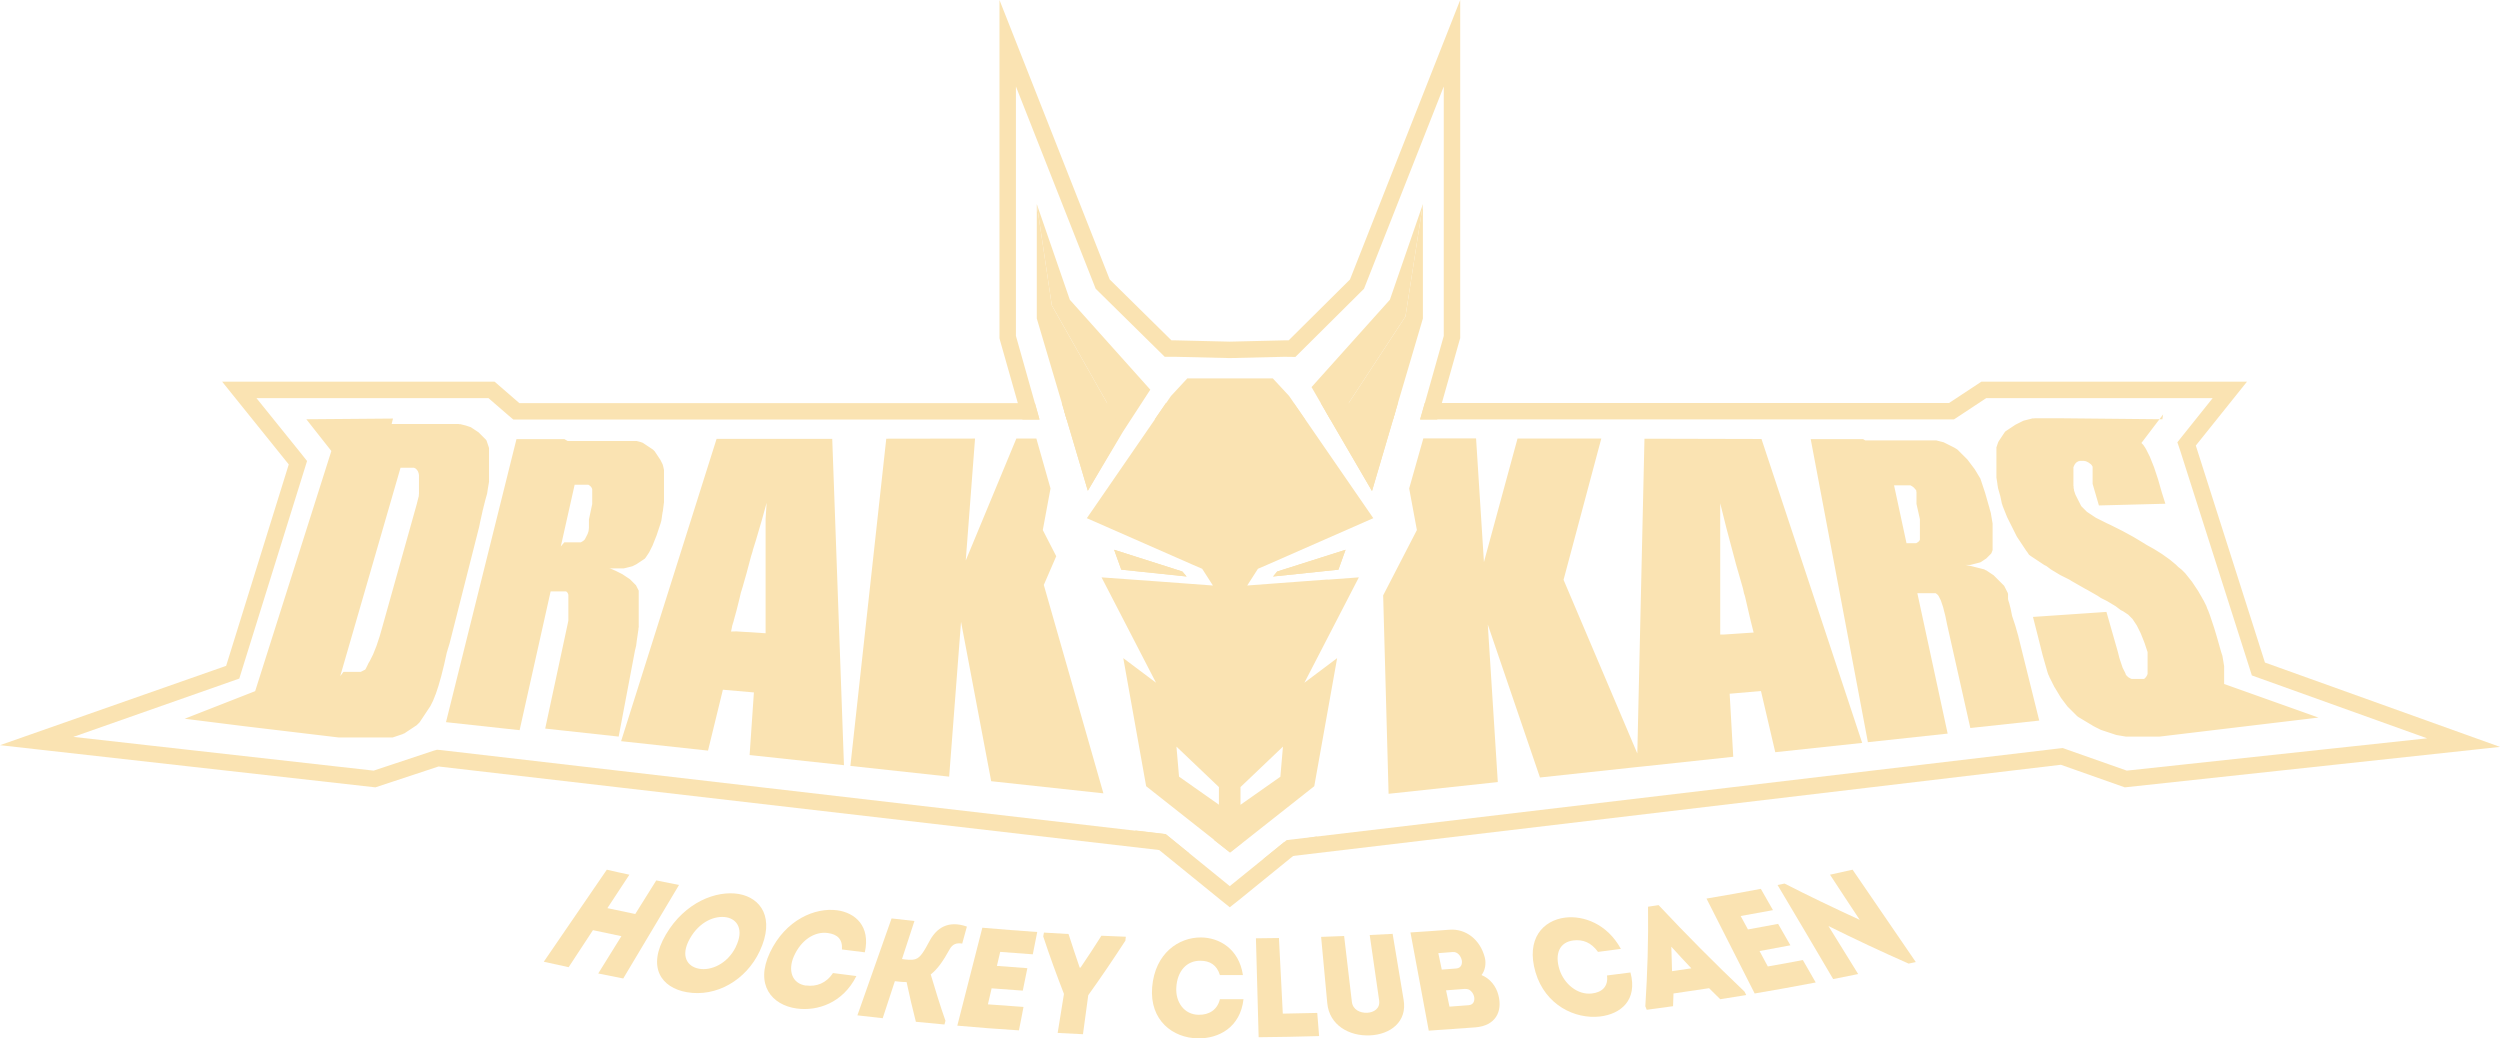 <svg viewBox="0 0 1748.9 726.4" version="1.1" xmlns="http://www.w3.org/2000/svg">
  
  <g>
    <g id="Calque_1">
      <g>
        <polygon fill="#fae3b2" points="793.3 287.7 744.5 287.7 761 343.3 793.3 287.7"></polygon>
        <polygon fill="#fae3b2" points="936.3 398.5 941.3 384.6 893.5 399.8 890.6 403.3 936.3 398.5"></polygon>
        <polygon fill="#fae3b2" points="827.1 399.8 779.4 384.6 784.4 398.5 830.1 403.3 827.1 399.8"></polygon>
        <polygon fill="#fae3b2" points="927.4 287.7 948.9 324.8 959.8 343.5 976.2 287.7 927.4 287.7"></polygon>
        <polygon fill="#fae3b2" points="913 293.5 905 282 815.6 282 807.7 293.5 913 293.5"></polygon>
        <polygon fill="#fae3b2" points="790 293.5 796.6 282 742.8 282 746.2 293.5 790 293.5"></polygon>
        <polygon fill="#fae3b2" points="860.3 596.3 868.7 589.7 849.1 587.5 860.3 596.3"></polygon>
        <polygon fill="#fae3b2" points="924 282 930.7 293.5 974.5 293.5 977.9 282 924 282"></polygon>
        <path fill="#fae3b2" d="M1584.5,463.6s-48.3-151.6-48.4-151.9l35.8-44.7h-185.8l-22.6,14.9h-366.8l-3.3,11.5h373.5l2.9-1.9,19.7-13h158.4l-20.8,26-3.9,4.9,2,5.9c1.2,3.6,47.9,150.3,48.4,151.8l1.7,5.4,5.3,1.9,117.3,42.1-210.1,22.6-42.3-14.9-2.5-.9-2.7.3-540.2,64.1-16.7,13.6,558.3-66.3,44.7,15.8,262.5-28.3-164.4-59Z"></path>
        <polygon fill="#fae3b2" points="815.5 583.6 308.2 524.7 305.7 524.5 303.2 525.2 261.4 539.1 51.3 515.5 162 476.6 167.4 474.7 169.1 469.2 213 328.3 214.8 322.5 211 317.7 179.4 278.5 341.7 278.5 355.8 290.7 359.1 293.5 363.3 293.5 727.2 293.5 724 282 363.3 282 346 267 155.4 267 202 324.9 158.2 465.8 0 521.3 262.6 550.8 306.8 536.2 832.1 597.1 815.5 583.6"></polygon>
        <path fill="#fae3b2" d="M511.4,441.8c0-.3.1-.6.2-.9s.1-.6.2-1,.2-.6.2-1,.2-.7.2-1c0-.3.2-.7.3-1,0-.3.2-.7.3-1s.2-.7.3-1,.2-.7.3-1.1c0-.3.2-.7.3-1.1,0-.4.2-.7.3-1.1,0-.4.2-.7.3-1.1s.2-.7.3-1.1c0-.4.2-.7.3-1.1s.2-.8.3-1.1.2-.8.3-1.2.2-.8.3-1.2c.1-.4.2-.8.3-1.2s.2-.8.3-1.2c.1-.4.2-.8.3-1.2s.2-.8.3-1.2c.1-.4.2-.8.3-1.2s.2-.8.3-1.3c.1-.4.2-.8.3-1.3.1-.4.2-.9.3-1.3.1-.4.2-.9.4-1.3s.2-.9.4-1.3c.1-.4.2-.9.4-1.3s.2-.9.4-1.4c.1-.5.2-.9.4-1.4.1-.5.3-.9.4-1.4s.3-.9.4-1.4.3-.9.4-1.4c.1-.5.3-.9.4-1.4s.3-1,.4-1.4c.1-.5.3-1,.4-1.5s.3-1,.4-1.5c.1-.5.3-1,.4-1.5.1-.5.3-1,.4-1.5s.3-1,.4-1.5c.1-.5.3-1,.4-1.5.1-.5.3-1,.4-1.5s.3-1,.4-1.5.3-1,.5-1.6c.2-.5.3-1.1.5-1.6.1-.5.3-1.1.4-1.6.2-.5.3-1.1.5-1.6s.3-1.1.5-1.6.3-1.1.5-1.6c.2-.5.3-1.1.5-1.6s.3-1.1.5-1.7.3-1.1.5-1.7c.2-.6.3-1.1.5-1.7.2-.6.3-1.1.5-1.7.2-.6.3-1.1.5-1.7s.3-1.1.5-1.7.3-1.2.5-1.7c.2-.6.3-1.2.5-1.7.2-.6.3-1.2.5-1.8.2-.6.3-1.2.5-1.8.2-.6.4-1.2.5-1.8.2-.6.4-1.2.5-1.8s.4-1.2.5-1.8c.2-.6.4-1.2.5-1.8s.4-1.2.5-1.8c0,.5,0,1.1-.1,1.6,0,.5,0,1.1-.1,1.6,0,.5,0,1.1-.1,1.6s0,1.1-.1,1.6c0,.5,0,1.1-.1,1.6,0,.5,0,1.1-.1,1.6s0,1.1-.1,1.6c0,.5,0,1.1,0,1.6s0,1,0,1.6,0,1,0,1.6,0,1,0,1.6c0,.5,0,1,0,1.5,0,.5,0,1,0,1.6,0,.5,0,1,0,1.5s0,1,0,1.5c0,.5,0,1,0,1.5,0,.5,0,1,0,1.5,0,.5,0,1,0,1.5s0,1,0,1.5,0,1,0,1.5c0,.5,0,1,0,1.5,0,.5,0,1,0,1.5s0,1,0,1.5c0,.5,0,1,0,1.5,0,.5,0,1,0,1.5,0,.5,0,1,0,1.5,0,.5,0,1,0,1.5,0,.5,0,1,0,1.5,0,.5,0,1,0,1.5s0,1,0,1.4,0,1,0,1.4c0,.5,0,1,0,1.4,0,.5,0,1,0,1.4s0,1,0,1.4,0,.9,0,1.4c0,.5,0,.9,0,1.4,0,.5,0,.9,0,1.4,0,.5,0,.9,0,1.4s0,.9,0,1.4,0,.9,0,1.4c0,.5,0,.9,0,1.4s0,.9,0,1.4c0,.5,0,.9,0,1.4s0,.9,0,1.4c0,.4,0,.9,0,1.3s0,.9,0,1.3c0,.4,0,.9,0,1.3s0,.9,0,1.3c0,.4,0,.9,0,1.3s0,.9,0,1.3c0,.4,0,.9,0,1.3,0,.4,0,.9,0,1.3,0,.4,0,.9,0,1.3s0,.9,0,1.3c0,.4,0,.9,0,1.3s0,.8,0,1.3c0,.4,0,.9,0,1.3s0,.8,0,1.3c0,.4,0,.8,0,1.3,0,.4,0,.8,0,1.2,0,.4,0,.8,0,1.2s0,.8,0,1.2,0,.8,0,1.2,0,.8,0,1.2l-20.5-1.3M582.1,307h-80.8c0,.1-66.8,211.5-66.8,211.5l60.8,6.6,10.4-42.6,21.7,1.9-3,43.8,66,7.1-8.2-228.4"></path>
        <path fill="#fae3b2" d="M392.3,382.3l9.7-43.2c0,0,.2,0,.3,0s.2,0,.3,0,.2,0,.3,0,.2,0,.3,0,.2,0,.3,0,.2,0,.3,0,.2,0,.2,0,.2,0,.3,0c0,0,.2,0,.2,0s.2,0,.2,0,.2,0,.2,0,.2,0,.2,0c0,0,.2,0,.2,0s.2,0,.2,0,.2,0,.2,0,.1,0,.2,0c0,0,.1,0,.2,0s.1,0,.2,0,.1,0,.2,0,.1,0,.2,0c0,0,.1,0,.2,0s.1,0,.2,0,.1,0,.2,0,.1,0,.2,0c0,0,.1,0,.2,0s.1,0,.2,0,.1,0,.2,0,.1,0,.2,0c0,0,.1,0,.2,0s.1,0,.2,0,.1,0,.2,0,.1,0,.2,0c0,0,.1,0,.2,0s.1,0,.2,0,.1,0,.2,0,.1,0,.2,0c0,0,.1,0,.2,0s.1,0,.2,0,.1,0,.2,0,.1,0,.2,0c0,0,.1,0,.2,0s0,0,.1,0,0,0,.1,0,0,0,.1,0c0,0,0,0,.1,0s0,0,.1,0,0,0,.1,0,0,0,.1,0l.5.3.4.3.4.3.4.4.3.4.3.4.2.5.2.5s0,0,0,.1,0,0,0,.1,0,0,0,.1,0,0,0,.1c0,0,0,.1,0,.2s0,.1,0,.2,0,.1,0,.2,0,.1,0,.2,0,.1,0,.2,0,.1,0,.2,0,.1,0,.2,0,.1,0,.2c0,0,0,.1,0,.2s0,.1,0,.2,0,.1,0,.2,0,.1,0,.2c0,0,0,.1,0,.2s0,.1,0,.2,0,.1,0,.2,0,.1,0,.2c0,0,0,.1,0,.2s0,.1,0,.2,0,.1,0,.2,0,.1,0,.2c0,0,0,.1,0,.2s0,.1,0,.2,0,.1,0,.2,0,.1,0,.2c0,0,0,.2,0,.2s0,.2,0,.2,0,.2,0,.2,0,.2,0,.2c0,0,0,.2,0,.2s0,.2,0,.2,0,.2,0,.2,0,.2,0,.2c0,0,0,.2,0,.3s0,.2,0,.3,0,.2,0,.3,0,.2,0,.3c0,0,0,.2,0,.3s0,.2,0,.3,0,.2,0,.3,0,.2,0,.3c0,0,0,.2,0,.3s0,.2,0,.3,0,.2,0,.3,0,.2,0,.3l-2.3,10.8c0,.1,0,.3,0,.4s0,.3,0,.4,0,.3,0,.4,0,.3,0,.4c0,.1,0,.3,0,.4s0,.3,0,.4,0,.3,0,.4,0,.2,0,.4c0,.1,0,.2,0,.4s0,.2,0,.4,0,.2,0,.4,0,.2,0,.3c0,.1,0,.2,0,.3s0,.2,0,.3,0,.2,0,.3,0,.2,0,.3,0,.2,0,.3,0,.2-.1.3,0,.2,0,.3,0,.2,0,.3c0,.1,0,.2-.1.3s0,.2,0,.3,0,.2,0,.3,0,.2-.1.3c0,0,0,.2-.1.3s0,.2-.1.3,0,.2-.1.3,0,.2-.1.3,0,.2-.1.3,0,.2-.1.3,0,.2-.1.2,0,.2-.1.2c0,0,0,.2-.1.2s0,.2-.1.2,0,.2-.1.2,0,.2-.1.2c0,0,0,.1-.1.2s0,.1-.1.2,0,.1-.1.2,0,.1-.1.2c0,0,0,.1-.1.2s0,.1-.1.2,0,.1-.1.2,0,.1-.1.2c0,0,0,.1-.1.2s0,.1-.1.2,0,.1-.1.2,0,.1-.1.2c0,0,0,.1-.1.2s0,.1-.1.1,0,0-.1.1,0,0-.1.1l-.5.5-.5.4-.5.3-.5.3-.5.3s0,0-.1,0,0,0-.1,0,0,0-.1,0,0,0-.1,0c0,0-.1,0-.2,0s-.1,0-.2,0-.1,0-.2,0-.1,0-.2,0c0,0-.1,0-.2,0s-.1,0-.2,0-.1,0-.2,0-.1,0-.2,0c0,0-.1,0-.2,0s-.1,0-.2,0-.1,0-.2,0-.1,0-.2,0c0,0-.1,0-.2,0s-.1,0-.2,0-.1,0-.2,0-.1,0-.2,0c0,0-.1,0-.2,0s-.1,0-.2,0-.1,0-.2,0-.1,0-.2,0c0,0-.1,0-.2,0s-.1,0-.2,0-.1,0-.2,0-.1,0-.2,0c0,0-.1,0-.2,0s-.1,0-.2,0-.1,0-.2,0-.1,0-.2,0c0,0-.1,0-.2,0s-.1,0-.2,0-.1,0-.2,0-.1,0-.2,0c0,0-.1,0-.2,0s-.1,0-.2,0-.2,0-.2,0-.2,0-.2,0c0,0-.2,0-.2,0s-.2,0-.2,0-.2,0-.2,0-.2,0-.2,0c0,0-.2,0-.2,0s-.2,0-.2,0-.2,0-.2,0-.2,0-.2,0c0,0-.2,0-.3,0s-.2,0-.3,0-.2,0-.3,0-.2,0-.3,0h-.3c0,0-.2,0-.3,0h-.3c0,0-.2,0-.3,0M394.8,307.2h-33.5s-49.3,198-49.3,198l51.5,5.6,21.7-97.1h.3c.1,0,.2,0,.3,0h.3c.1,0,.2,0,.3,0,.1,0,.2,0,.3,0s.2,0,.3,0,.2,0,.3,0,.2,0,.3,0c0,0,.2,0,.3,0s.2,0,.3,0,.2,0,.3,0,.2,0,.3,0c0,0,.2,0,.3,0s.2,0,.3,0,.2,0,.3,0,.2,0,.3,0c0,0,.2,0,.3,0s.2,0,.3,0,.2,0,.2,0,.2,0,.2,0c0,0,.2,0,.2,0s.2,0,.2,0,.2,0,.2,0,.2,0,.2,0,.1,0,.2,0,.1,0,.2,0,.1,0,.2,0,.1,0,.2,0c0,0,.1,0,.2,0s.1,0,.2,0,.1,0,.2,0,.1,0,.2,0,.1,0,.2,0,.1,0,.2,0,.1,0,.2,0,.1,0,.2,0c0,0,.1,0,.2,0s.1,0,.2,0,.1,0,.2,0,.1,0,.2,0c0,0,.1,0,.2,0s.1,0,.2,0,0,0,.1,0,0,0,.1,0c0,0,0,0,.1,0s0,0,.1,0,0,0,.1,0,0,0,.1,0l.5.4.4.4.3.5.2.5.2.6s0,0,0,.1,0,.1,0,.2,0,.1,0,.2,0,.1,0,.2c0,0,0,.1,0,.2s0,.1,0,.2,0,.1,0,.2,0,.1,0,.2c0,0,0,.1,0,.2s0,.1,0,.2,0,.1,0,.2,0,.1,0,.2c0,0,0,.2,0,.2s0,.2,0,.2,0,.2,0,.2,0,.2,0,.3c0,0,0,.2,0,.3s0,.2,0,.3,0,.2,0,.3,0,.2,0,.3c0,0,0,.2,0,.3s0,.2,0,.3,0,.2,0,.3,0,.2,0,.3c0,.1,0,.2,0,.3s0,.2,0,.3,0,.2,0,.3,0,.2,0,.3c0,.1,0,.2,0,.3v.3c0,.1,0,.2,0,.3v.4c0,.1,0,.2,0,.4s0,.2,0,.4v.4c0,.1,0,.3,0,.4,0,.1,0,.3,0,.4s0,.3,0,.4,0,.3,0,.4,0,.3,0,.4c0,.1,0,.3,0,.4s0,.3,0,.4,0,.3,0,.4,0,.3,0,.4c0,.1,0,.3,0,.4s0,.3,0,.4,0,.3,0,.4,0,.3,0,.5c0,.1,0,.3,0,.4s0,.3,0,.5,0,.3,0,.5,0,.3,0,.5c0,.2,0,.3,0,.5s0,.3,0,.5,0,.3,0,.5,0,.3-.1.5c0,.2,0,.3-.1.5s0,.3-.1.5,0,.3-.1.5,0,.4-.1.5l-15.7,73.1,51.4,5.6,11.4-60.2c0-.3.1-.6.2-.8s.1-.5.2-.8c0-.3.1-.5.2-.8,0-.3.1-.5.2-.8,0-.3,0-.5.1-.8s0-.5.1-.8,0-.5.1-.8,0-.5.1-.8c0-.3,0-.5.1-.7s0-.5.1-.7c0-.2,0-.5.1-.7s0-.5.1-.7c0-.2,0-.5.1-.7s0-.5.1-.7,0-.5.1-.7,0-.5.1-.7c0-.2,0-.4.1-.7s0-.4.1-.7,0-.4.1-.6,0-.4.1-.6c0-.2,0-.4,0-.6s0-.4.1-.6c0-.2,0-.4.1-.6s0-.4,0-.6c0-.2,0-.4,0-.6s0-.4,0-.6,0-.4,0-.6,0-.4,0-.6c0-.2,0-.4,0-.5s0-.4,0-.5,0-.3,0-.5,0-.3,0-.5c0-.2,0-.3,0-.5s0-.3,0-.5,0-.3,0-.5,0-.3,0-.5c0-.2,0-.3,0-.5s0-.3,0-.4,0-.3,0-.4c0-.1,0-.3,0-.4,0-.1,0-.3,0-.4s0-.3,0-.4,0-.3,0-.4,0-.3,0-.4v-.4c0-.1,0-.2,0-.4v-.4c0-.1,0-.2,0-.3s0-.2,0-.3,0-.2,0-.3,0-.2,0-.3,0-.2,0-.3c0,0,0-.2,0-.3s0-.2,0-.3,0-.2,0-.3,0-.2,0-.3c0,0,0-.2,0-.3s0-.2,0-.2,0-.2,0-.2,0-.2,0-.2c0,0,0-.1,0-.2s0-.1,0-.2,0-.1,0-.2,0-.1,0-.2c0,0,0-.1,0-.2s0-.1,0-.2,0-.1,0-.2,0-.1,0-.2c0,0,0-.1,0-.2s0-.1,0-.2,0-.1,0-.2,0-.1,0-.2v-.2c0,0,0-.1,0-.2v-.2c0,0,0-.1,0-.2,0,0,0-.1,0-.2s0-.1,0-.2,0-.1,0-.2,0-.1,0-.2,0-.1,0-.2,0-.1,0-.2,0-.1,0-.2,0-.1,0-.2c0,0,0-.1,0-.2s0-.1,0-.2,0-.1,0-.2,0-.1,0-.2c0,0,0-.1,0-.2s0-.1,0-.2,0-.1,0-.2,0-.1,0-.2c0,0,0-.1,0-.2s0-.1,0-.2,0-.1,0-.2,0-.1,0-.2c0,0,0-.1,0-.2s0-.1,0-.2,0-.1,0-.2,0-.1,0-.2c0,0,0-.1,0-.2s0-.1,0-.2,0-.1,0-.2,0-.1,0-.2c0,0,0-.1,0-.2s0-.1,0-.2,0-.1,0-.2,0-.1,0-.2c0,0,0-.1,0-.2s0-.1,0-.2,0-.1,0-.2,0-.1,0-.2c0,0,0-.1-.1-.2s0-.1-.1-.2,0-.1-.1-.2,0-.1-.1-.2c0,0,0-.1-.1-.2s0-.1-.1-.2,0-.1-.1-.2,0-.1-.1-.2c0,0,0-.1-.1-.2s0-.1-.1-.2,0-.1-.1-.2,0-.1-.1-.2c0,0,0-.1-.1-.2s0-.1-.1-.2,0-.1-.1-.2,0-.1-.1-.2c0,0,0-.1-.1-.2s0-.1-.1-.2,0-.1-.1-.2,0-.1-.2-.2c0,0-.1-.1-.2-.2s-.1-.1-.2-.2-.1-.1-.2-.2-.1-.1-.2-.2c0,0-.1-.1-.2-.2s-.1-.1-.2-.2-.1-.1-.2-.2-.1-.1-.2-.2c0,0-.1-.1-.2-.2s-.1-.1-.2-.2-.1-.1-.2-.2-.1-.1-.2-.2-.1-.1-.2-.2-.1-.1-.2-.2-.2-.1-.2-.2-.2-.1-.2-.2c0,0-.2-.1-.2-.2s-.2-.1-.2-.2-.2-.1-.2-.2-.2-.1-.2-.2c0,0-.2-.1-.3-.2s-.2-.1-.3-.2-.2-.1-.3-.2-.2-.1-.3-.2c0,0-.2-.1-.3-.2s-.2-.1-.3-.2-.2-.1-.3-.2-.2-.1-.3-.2c0,0-.2-.1-.3-.2s-.2-.1-.3-.2-.2-.1-.3-.2-.2-.1-.3-.2c-.1,0-.2-.1-.3-.2s-.2-.1-.3-.2-.2-.1-.3-.2-.2-.1-.3-.2c-.1,0-.2-.1-.3-.2s-.2-.1-.3-.2-.2-.1-.4-.2-.2-.1-.4-.2c-.1,0-.2-.1-.4-.2s-.2-.1-.4-.2-.2-.1-.4-.2-.3-.1-.4-.2c-.1,0-.3-.1-.4-.2s-.3-.1-.4-.2-.3-.1-.4-.2-.3-.1-.4-.2c-.1,0-.3-.1-.4-.2s-.3-.1-.4-.2-.3-.1-.4-.2-.3,0-.4-.1c-.1,0-.3-.1-.4-.2s-.3-.1-.4-.2-.3-.1-.4-.2-.3,0-.4-.1c-.1,0-.3-.1-.4-.2s-.3-.1-.5-.2-.3,0-.5-.1-.3,0-.5-.1c.2,0,.4,0,.6,0s.4,0,.5,0,.4,0,.5,0,.4,0,.5,0c.2,0,.4,0,.5,0s.4,0,.5,0,.3,0,.5,0,.3,0,.5,0c.2,0,.3,0,.5,0s.3,0,.5,0,.3,0,.5,0,.3,0,.5,0c.2,0,.3,0,.5,0s.3,0,.5,0,.3,0,.5,0,.3,0,.5,0c.2,0,.3,0,.5,0s.3,0,.5,0,.3,0,.5,0,.3,0,.4,0c.2,0,.3,0,.5-.1s.3,0,.5-.1.3,0,.4-.1.3,0,.4-.1c.1,0,.3,0,.4-.1s.3,0,.4-.1.3,0,.4-.1.3,0,.4-.1c.1,0,.3,0,.4-.1s.3,0,.4-.1.3,0,.4-.1.3,0,.4-.1c.1,0,.3,0,.4-.1s.3,0,.4-.1.3,0,.4-.1.3-.1.4-.2c.1,0,.2-.1.4-.2s.2-.1.4-.2.2-.1.4-.2.2-.1.4-.2c.1,0,.2-.1.4-.2s.2-.1.4-.2.2-.1.3-.2.2-.1.3-.2c.1,0,.2-.1.3-.2s.2-.1.3-.2.2-.1.3-.2.2-.1.3-.2c.1,0,.2-.1.3-.2s.2-.1.3-.2.2-.1.3-.2.2-.1.3-.2c.1,0,.2-.1.3-.2s.2-.1.3-.2.2-.1.3-.2.2-.1.3-.2.2-.1.3-.2.2-.2.3-.2.2-.2.3-.2.2-.2.3-.2c0,0,.2-.2.3-.2s.2-.2.2-.2.2-.2.2-.2.2-.2.2-.3c0,0,.2-.2.2-.2s.2-.2.2-.3.2-.2.2-.3.2-.2.2-.3c0,0,.2-.2.2-.3s.2-.2.2-.3.2-.2.2-.3.1-.2.2-.3c0-.1.2-.2.2-.3s.2-.2.2-.3.2-.2.2-.3.1-.2.2-.3c0-.1.1-.2.2-.3s.1-.2.2-.4.1-.2.2-.4.1-.2.2-.4c0-.1.1-.3.2-.4s.1-.3.2-.4.1-.3.2-.4.1-.3.2-.4c0-.1.1-.3.2-.4s.1-.3.2-.4.1-.3.2-.4.1-.3.2-.4c0-.1.1-.3.2-.4s.1-.3.2-.5.1-.3.2-.5.1-.3.2-.5c0-.2.1-.3.2-.5s.1-.3.2-.5.1-.3.2-.5.1-.3.2-.5c0-.2.1-.3.2-.5s.1-.3.2-.5.1-.3.2-.5.1-.4.2-.5c0-.2.1-.3.2-.5s.1-.4.2-.5.1-.4.2-.5.1-.4.2-.6c0-.2.1-.4.2-.6s.1-.4.2-.6.1-.4.2-.6.1-.4.2-.6c0-.2.1-.4.2-.6s.1-.4.2-.6.1-.4.2-.6.1-.4.2-.6c0-.2.1-.4.2-.6,0-.2.1-.4.2-.6s.1-.4.2-.6.1-.4.2-.6c0-.2.1-.4.2-.6s.1-.4.2-.7.1-.4.2-.7.1-.4.2-.7c0-.2,0-.5.1-.7,0-.2,0-.5.1-.7s0-.5.1-.7,0-.5.1-.7c0-.2,0-.5.1-.7,0-.2,0-.5.1-.7s0-.5.1-.7,0-.5.1-.7c0-.3.1-.5.2-.8s0-.5.1-.8,0-.5.1-.8c0-.3,0-.5.1-.8,0-.3,0-.5.1-.8s0-.5.1-.8c0-.3,0-.5.1-.8s0-.5.1-.7c0-.2,0-.5.1-.7s0-.5,0-.7,0-.5,0-.7,0-.5,0-.7c0-.2,0-.5,0-.7s0-.5,0-.7,0-.5,0-.7,0-.5,0-.7,0-.5,0-.7,0-.4,0-.7c0-.2,0-.4,0-.7s0-.4,0-.7c0-.2,0-.4,0-.6s0-.4,0-.6,0-.4,0-.6,0-.4,0-.6c0-.2,0-.4,0-.6s0-.4,0-.6,0-.4,0-.6,0-.4,0-.6c0-.2,0-.4,0-.6s0-.4,0-.6,0-.4,0-.6,0-.4,0-.6c0-.2,0-.4,0-.6s0-.4,0-.6,0-.4,0-.6,0-.4,0-.5c0-.2,0-.4,0-.5s0-.4,0-.5,0-.3,0-.5,0-.3,0-.5c0-.2,0-.3,0-.5s0-.3,0-.5,0-.3,0-.5,0-.3,0-.5c0-.2,0-.3,0-.5s0-.3,0-.5,0-.3,0-.5,0-.3-.1-.5c0-.2,0-.3-.1-.5s0-.3-.1-.5,0-.3-.1-.4,0-.3-.1-.4c0-.1,0-.3-.1-.4,0-.1,0-.3-.1-.4s0-.3-.1-.4,0-.3-.1-.4c0-.1-.1-.3-.2-.4s-.1-.3-.2-.4-.1-.3-.2-.4-.1-.3-.2-.4c0-.1-.1-.3-.2-.4s-.1-.2-.2-.4-.1-.2-.2-.4-.1-.2-.2-.4c0-.1-.1-.2-.2-.3s-.1-.2-.2-.3-.1-.2-.2-.3-.1-.2-.2-.3c0-.1-.1-.2-.2-.3s-.1-.2-.2-.3-.1-.2-.2-.3-.1-.2-.2-.3c0-.1-.1-.2-.2-.3s-.1-.2-.2-.3-.1-.2-.2-.3-.1-.2-.2-.3c0-.1-.2-.2-.2-.3s-.2-.2-.2-.3-.2-.2-.2-.3-.2-.2-.2-.3c0,0-.2-.2-.2-.3s-.2-.2-.2-.3-.2-.2-.2-.3-.2-.2-.2-.3c0,0-.2-.2-.3-.3s-.2-.2-.3-.3-.2-.2-.3-.3-.2-.2-.3-.3c0,0-.2-.2-.3-.2s-.2-.2-.3-.2-.2-.2-.3-.2-.2-.2-.3-.2c0,0-.2-.2-.3-.2s-.2-.2-.3-.2-.2-.2-.3-.2-.2-.1-.3-.2c0,0-.2-.1-.3-.2s-.2-.1-.3-.2-.2-.1-.3-.2-.2-.1-.3-.2c-.1,0-.2-.1-.3-.2s-.2-.1-.3-.2-.2-.1-.3-.2-.2-.1-.3-.2c-.1,0-.2-.1-.3-.2s-.2-.1-.3-.2-.2-.1-.3-.2-.2-.1-.3-.2c-.1,0-.2-.1-.3-.2s-.2-.1-.3-.2-.2-.1-.3-.2-.2-.1-.3-.2c-.1,0-.2,0-.3-.1s-.2,0-.3-.1-.2,0-.3-.1-.2,0-.3-.1c-.1,0-.2,0-.3-.1s-.2,0-.3-.1-.2,0-.4-.1-.2,0-.4-.1c-.1,0-.2,0-.4-.1s-.2,0-.4-.1-.2,0-.4-.1-.2,0-.4-.1c-.1,0-.2,0-.4,0s-.2,0-.4,0-.2,0-.4,0-.3,0-.4,0c-.1,0-.3,0-.4,0s-.3,0-.4,0-.3,0-.4,0-.3,0-.4,0c-.1,0-.3,0-.4,0s-.3,0-.4,0-.3,0-.5,0-.3,0-.5,0-.3,0-.5,0-.3,0-.5,0-.3,0-.5,0-.3,0-.5,0c-.2,0-.3,0-.5,0s-.4,0-.5,0-.4,0-.5,0-.4,0-.6,0c-.2,0-.4,0-.6,0s-.4,0-.6,0-.4,0-.6,0-.4,0-.6,0c-.2,0-.4,0-.6,0s-.4,0-.6,0-.4,0-.6,0-.4,0-.6,0c-.2,0-.4,0-.7,0s-.4,0-.7,0-.4,0-.7,0-.5,0-.7,0c-.2,0-.5,0-.7,0s-.5,0-.7,0-.5,0-.7,0-.5,0-.7,0c-.2,0-.5,0-.7,0s-.5,0-.8,0-.5,0-.8,0-.5,0-.8,0c-.3,0-.5,0-.8,0s-.5,0-.8,0-.5,0-.8,0-.5,0-.8,0c-.3,0-.5,0-.8,0s-.6,0-.8,0-.6,0-.8,0-.6,0-.9,0c-.3,0-.6,0-.9,0s-.6,0-.9,0-.6,0-.9,0-.6,0-.9,0c-.3,0-.6,0-.9,0s-.6,0-.9,0-.6,0-.9,0-.6,0-.9,0c-.3,0-.6,0-.9,0s-.6,0-1,0-.6,0-1,0-.6,0-1,0c-.3,0-.7,0-1,0s-.7,0-1,0-.7,0-1,0-.7,0-1,0c-.3,0-.7,0-1,0s-.7,0-1,0-.7,0-1,0c-.4,0-.7,0-1.1,0"></path>
        <polygon fill="#fae3b2" points="738.9 389.1 729.5 370.8 734.9 341.7 725 306.8 711 306.8 675.6 392.1 682.1 306.8 620 306.9 594.9 535.8 664 543.3 672.3 435 693.4 546.5 771.9 555 730.2 409.2 738.9 389.1"></polygon>
        <path fill="#fae3b2" d="M238,473l42.2-145.8c0,0,.2,0,.3,0s.2,0,.3,0,.2,0,.3,0,.2,0,.2,0c0,0,.2,0,.2,0s.2,0,.2,0,.2,0,.2,0,.2,0,.2,0c0,0,.2,0,.2,0s.2,0,.2,0,.2,0,.2,0,.1,0,.2,0,.1,0,.2,0,.1,0,.2,0,.1,0,.2,0,.1,0,.2,0c0,0,.1,0,.2,0s.1,0,.2,0,.1,0,.2,0,.1,0,.2,0c0,0,.1,0,.2,0s.1,0,.2,0,.1,0,.2,0,.1,0,.2,0c0,0,.1,0,.2,0s.1,0,.2,0,.1,0,.2,0,.1,0,.2,0c0,0,.1,0,.2,0s.1,0,.2,0,.1,0,.2,0,.1,0,.2,0,.1,0,.2,0,.1,0,.2,0,.1,0,.2,0,.1,0,.2,0c0,0,.1,0,.2,0s.1,0,.2,0,.1,0,.2,0,0,0,.1,0c0,0,0,0,.1,0s0,0,.1,0,0,0,.1,0,0,0,.1,0c0,0,0,0,.1,0s0,0,.1,0,0,0,.1,0,0,0,.1,0c0,0,0,0,.1,0s0,0,.1,0,0,0,.1,0,0,0,.1,0l.4.2.4.2.4.2.3.3.3.3.3.3.2.3.2.3.2.3.2.3v.4c.1,0,.3.4.3.4v.4c.1,0,.2.4.2.4v.4c0,0,.1.4.1.4v.5s0,.5,0,.5v.5s0,0,0,.1,0,0,0,.1,0,0,0,.1,0,0,0,.1c0,0,0,.1,0,.2s0,.1,0,.2,0,.1,0,.2,0,.1,0,.2v.2c0,0,0,.1,0,.2v.2c0,0,0,.1,0,.2,0,0,0,.1,0,.2s0,.1,0,.2,0,.1,0,.2,0,.1,0,.2,0,.1,0,.2,0,.1,0,.2,0,.1,0,.2,0,.1,0,.2c0,0,0,.1,0,.2s0,.2,0,.2,0,.2,0,.2,0,.2,0,.2c0,0,0,.2,0,.3s0,.2,0,.3,0,.2,0,.3,0,.2,0,.3c0,0,0,.2,0,.3s0,.2,0,.3,0,.2,0,.3,0,.2,0,.3,0,.2,0,.3,0,.2,0,.3,0,.2,0,.3,0,.2,0,.3c0,.1,0,.2,0,.3s0,.2,0,.3,0,.2,0,.3,0,.2,0,.3c0,.1,0,.2,0,.3s0,.2,0,.3,0,.2,0,.3,0,.2,0,.3,0,.2,0,.3,0,.2,0,.4,0,.2,0,.4,0,.2,0,.4c0,.1,0,.2-.1.4s0,.3,0,.4,0,.3,0,.4,0,.3-.1.4c0,.1,0,.3-.1.4s0,.3-.1.4,0,.3-.1.4,0,.3-.1.4c0,.1,0,.3-.1.4s0,.3-.1.4,0,.3-.1.4,0,.3-.1.4c0,.1,0,.3-.1.4s0,.3-.1.4,0,.3-.1.4,0,.3-.1.5l-24.3,86.7c0,.2-.1.5-.2.7s-.1.5-.2.7-.1.5-.2.7c0,.2-.1.5-.2.7,0,.2-.1.5-.2.7s-.1.5-.2.7-.1.5-.2.7-.1.4-.2.7c0,.2-.1.4-.2.7s-.1.4-.2.6-.1.4-.2.6-.1.4-.2.6c0,.2-.1.4-.2.6s-.1.4-.2.6c0,.2-.1.4-.2.6s-.1.4-.2.6c0,.2-.1.4-.2.6,0,.2-.1.4-.2.6s-.1.4-.2.6-.1.4-.2.6c0,.2-.1.4-.2.5s-.1.4-.2.5-.1.4-.2.5-.1.4-.2.5c0,.2-.1.3-.2.5s-.1.3-.2.5-.1.3-.2.5-.1.3-.2.5c0,.2-.1.3-.2.5s-.1.3-.2.5-.1.3-.2.5-.1.3-.2.5c0,.2-.1.3-.2.4s-.1.3-.2.4-.1.3-.2.4-.1.3-.2.4c0,.1-.1.3-.2.4s-.1.3-.2.4-.1.3-.2.4-.1.3-.2.4c0,.1-.1.3-.2.4s-.1.2-.2.4-.1.2-.2.4-.1.2-.2.4c0,.1-.1.2-.2.3s-.1.2-.2.3-.1.2-.2.3,0,.2-.1.3c0,.1-.1.2-.2.3s-.1.2-.2.3,0,.2-.1.3,0,.2-.1.3c0,0-.1.2-.2.3s0,.2-.1.3,0,.2-.1.2,0,.2-.1.2c0,0,0,.2-.1.2s0,.2-.1.2,0,.1-.1.2,0,.1-.1.2c0,0,0,.1-.1.2s0,.1-.1.2,0,.1-.1.2,0,.1-.1.2c0,0,0,.1-.1.2s0,.1-.1.2,0,.1-.1.2,0,0-.1.1c0,0-.1.1-.2.2s0,0-.2.1-.1,0-.2.1-.1,0-.2.1c0,0-.1,0-.2.1s-.1,0-.2.1-.1,0-.2.1-.1,0-.2.1c0,0-.1,0-.2.1s-.1,0-.2.1-.1,0-.2.1-.1,0-.2.1c0,0-.1,0-.2.1s-.1,0-.2.1-.1,0-.2.1-.1,0-.2.1c0,0-.1,0-.2,0s-.1,0-.2,0-.1,0-.2,0-.1,0-.2,0c0,0-.1,0-.2,0s-.1,0-.2,0-.2,0-.2,0-.2,0-.2,0c0,0-.2,0-.2,0s-.2,0-.2,0-.2,0-.2,0-.2,0-.2,0c0,0-.2,0-.2,0s-.2,0-.3,0-.2,0-.3,0-.2,0-.3,0c0,0-.2,0-.3,0s-.2,0-.3,0-.2,0-.3,0-.2,0-.3,0c0,0-.2,0-.3,0s-.2,0-.3,0-.2,0-.3,0-.2,0-.3,0c0,0-.2,0-.3,0s-.2,0-.3,0-.2,0-.3,0-.2,0-.3,0c-.1,0-.2,0-.3,0s-.2,0-.3,0-.2,0-.3,0-.2,0-.3,0-.2,0-.3,0-.2,0-.3,0-.2,0-.3,0-.2,0-.3,0c-.1,0-.2,0-.3,0s-.2,0-.3,0-.2,0-.3,0-.2,0-.3,0c-.1,0-.2,0-.3,0s-.2,0-.3,0-.2,0-.4,0-.2,0-.4,0M274.9,292.8l-36,.3-24.6.2,17.5,22.2-53.3,168-49.3,19.3,41.5,5.2,66.2,7.9c.2,0,.4,0,.6,0s.4,0,.6,0,.4,0,.6,0,.4,0,.6,0c.2,0,.4,0,.6,0s.4,0,.6,0,.4,0,.6,0,.4,0,.6,0c.2,0,.4,0,.6,0s.4,0,.6,0,.4,0,.6,0,.4,0,.6,0c.2,0,.4,0,.6,0s.4,0,.6,0,.4,0,.6,0,.4,0,.5,0c.2,0,.4,0,.5,0s.4,0,.5,0,.4,0,.5,0,.4,0,.5,0c.2,0,.4,0,.5,0s.4,0,.5,0,.3,0,.5,0,.3,0,.5,0c.2,0,.3,0,.5,0s.3,0,.5,0,.3,0,.5,0,.3,0,.5,0c.2,0,.3,0,.5,0s.3,0,.5,0,.3,0,.5,0,.3,0,.5,0c.2,0,.3,0,.5,0s.3,0,.5,0,.3,0,.5,0,.3,0,.5,0c.2,0,.3,0,.5,0s.3,0,.5,0,.3,0,.5,0,.3,0,.4,0c.1,0,.3,0,.4,0s.3,0,.4,0,.3,0,.4,0,.3,0,.4,0c.1,0,.3,0,.4,0s.3,0,.4,0,.3,0,.4,0,.3,0,.4,0c.1,0,.3,0,.4,0s.3,0,.4,0,.3,0,.4,0,.3,0,.4,0c.1,0,.3,0,.4,0s.3,0,.4,0,.3,0,.4,0,.3,0,.4,0c.1,0,.2,0,.4,0s.2,0,.4,0,.2,0,.4,0,.2,0,.4,0c.1,0,.2,0,.3,0s.2,0,.3,0,.2,0,.3,0,.2,0,.3,0c.1,0,.2,0,.3,0s.2,0,.3,0,.2,0,.3,0,.2,0,.3,0c.1,0,.2,0,.3,0s.2,0,.3,0,.2,0,.3,0,.2,0,.3,0c.1,0,.2,0,.3,0s.2,0,.3,0,.2,0,.3,0,.2,0,.3,0c.1,0,.2,0,.3,0s.2,0,.3,0,.2,0,.3,0,.2,0,.3,0c.1,0,.2,0,.3,0s.2,0,.3,0,.2,0,.3,0,.2,0,.3,0c.1,0,.2,0,.3,0s.2,0,.3,0,.2,0,.3,0,.2,0,.3,0c.1,0,.2,0,.3-.1s.2,0,.3-.1.2,0,.3-.1.2,0,.3-.1c.1,0,.2,0,.3-.1s.2,0,.3-.1.2,0,.3-.1.2,0,.3-.1c.1,0,.2,0,.3-.1s.2,0,.3-.1.2,0,.3-.1.2,0,.3-.1c0,0,.2,0,.3-.1s.2,0,.3-.1.2,0,.3-.1.2,0,.3-.1c0,0,.2,0,.3-.1s.2,0,.3-.1.2,0,.3-.1.2,0,.3-.1c0,0,.2,0,.3-.1s.2,0,.3-.1.2,0,.3-.1.2,0,.3-.2c0,0,.2,0,.3-.1s.2,0,.3-.1.2,0,.3-.1.2-.1.3-.2c0,0,.2-.1.3-.2s.2-.1.3-.2.2-.1.3-.2.2-.1.3-.2c0,0,.2-.1.3-.2s.2-.1.3-.2.2-.1.3-.2.2-.1.3-.2c0,0,.2-.1.3-.2s.2-.1.3-.2.2-.1.3-.2.2-.1.3-.2l.3-.2.3-.2.3-.2.3-.2c0,0,.2-.1.3-.2s.2-.1.3-.2.2-.1.3-.2.2-.1.3-.2c0,0,.2-.1.3-.2s.2-.1.3-.2.2-.1.3-.2.2-.1.3-.2c0,0,.2-.1.3-.2s.2-.1.3-.2.2-.1.3-.2.2-.2.3-.2c0,0,.2-.1.2-.2s.2-.2.2-.2.2-.2.2-.2.2-.2.2-.2c0,0,.2-.2.2-.2s.2-.2.2-.2.2-.2.2-.2.2-.2.2-.2c0,0,.2-.2.2-.2s.2-.2.2-.2.2-.2.2-.3.2-.2.2-.3c0,0,.1-.2.2-.3s.1-.2.2-.3.1-.2.2-.3.1-.2.2-.3c0,0,.2-.2.2-.3s.2-.2.2-.3.1-.2.2-.3.1-.2.2-.3c0,0,.1-.2.2-.3s.1-.2.2-.3.1-.2.2-.3.1-.2.2-.3c0,0,.1-.2.2-.3s.1-.2.2-.3.1-.2.2-.3.1-.2.2-.3c0,0,.1-.2.2-.3s.1-.2.2-.3.1-.2.2-.3.1-.2.2-.3c0-.1.1-.2.2-.3s.1-.2.2-.3.1-.2.2-.3.1-.2.2-.3c0-.1.1-.2.2-.3s.1-.2.2-.3.1-.2.2-.3.1-.2.2-.3c0-.1.1-.2.2-.3s.1-.2.2-.3.1-.2.2-.3.1-.2.2-.3c0-.1.1-.2.2-.3s.1-.2.2-.3.1-.2.2-.3.1-.2.2-.3c0-.1.1-.2.2-.4s.1-.2.2-.4.1-.3.2-.4.1-.3.2-.4c0-.1.1-.3.2-.4s.1-.3.2-.4.1-.3.2-.4.1-.3.2-.4c0-.1.1-.3.2-.4s.1-.3.2-.5.1-.3.2-.5.1-.3.2-.5c0-.2.1-.3.2-.5s.1-.3.2-.5.1-.3.2-.5.1-.3.2-.5c0-.2.1-.4.2-.5s.1-.4.2-.5.1-.4.2-.5.1-.4.2-.6c0-.2.1-.4.2-.6s.1-.4.2-.6.1-.4.2-.6.1-.4.2-.6c0-.2.1-.4.2-.6s.1-.4.2-.6.1-.4.2-.6.1-.4.2-.6c0-.2.1-.4.2-.7s.1-.4.2-.7c0-.2.1-.5.2-.7,0-.2.1-.5.2-.7,0-.2.1-.5.2-.7s.1-.5.2-.7c0-.2.2-.5.2-.7s.1-.5.2-.7c0-.2.1-.5.2-.7s.2-.5.2-.7.2-.5.2-.8.2-.5.2-.8c0-.3.2-.5.2-.8s.2-.5.2-.8c0-.3.2-.5.2-.8s.2-.5.2-.8c0-.3.2-.5.2-.8s.2-.6.2-.8.2-.6.2-.8.2-.6.2-.8c0-.3.2-.6.2-.9s.2-.6.2-.9.2-.6.2-.9.2-.6.2-.9c0-.3.2-.6.2-.9s.2-.6.2-.9.2-.6.2-.9.2-.6.2-.9c0-.3.2-.6.2-.9s.2-.6.3-1,.2-.6.3-1c0-.3.2-.7.3-1,0-.3.2-.6.3-1s.2-.7.3-1,.2-.7.3-1,.2-.7.3-1l20.6-81.2c0-.3.2-.7.2-1s.2-.6.2-1c0-.3.2-.6.2-1,0-.3.2-.6.2-.9,0-.3.2-.6.2-.9s.2-.6.2-.9c0-.3.2-.6.2-.9s.2-.6.2-.9c0-.3.1-.6.2-.9s.1-.6.2-.9.1-.6.2-.9.1-.6.2-.9c0-.3.1-.6.2-.8s.1-.6.2-.8.1-.6.2-.8c0-.3.1-.6.2-.8,0-.3.1-.5.2-.8s.1-.5.2-.8c0-.3.1-.5.2-.8s.1-.5.2-.8c0-.3.1-.5.2-.8s.1-.5.2-.8.1-.5.2-.7.1-.5.2-.7c0-.2.1-.5.2-.7s.1-.5.2-.7.1-.5.2-.7c0-.2.1-.5.2-.7,0-.2,0-.5.1-.7s0-.5.1-.7,0-.4.1-.7,0-.4.1-.7c0-.2,0-.4.1-.6s0-.4.1-.6,0-.4.1-.6,0-.4.1-.6c0-.2,0-.4.1-.6s0-.4.1-.6,0-.4.1-.6,0-.4.1-.6c0-.2,0-.4.1-.6s0-.4,0-.6,0-.4,0-.5,0-.4,0-.5,0-.3,0-.5,0-.3,0-.5,0-.3,0-.5,0-.3,0-.5c0-.2,0-.3,0-.5s0-.3,0-.5,0-.3,0-.5,0-.3,0-.5c0-.1,0-.3,0-.4s0-.3,0-.4,0-.3,0-.4,0-.3,0-.4,0-.3,0-.4,0-.3,0-.4,0-.3,0-.4,0-.2,0-.4c0-.1,0-.2,0-.4s0-.2,0-.4,0-.2,0-.3,0-.2,0-.3c0-.1,0-.2,0-.3s0-.2,0-.3,0-.2,0-.3,0-.2,0-.3c0-.1,0-.2,0-.3s0-.2,0-.3,0-.2,0-.3,0-.2,0-.3c0-.1,0-.2,0-.3s0-.2,0-.3,0-.2,0-.3,0-.2,0-.3c0-.1,0-.2,0-.3s0-.2,0-.3,0-.2,0-.3,0-.2,0-.3c0-.1,0-.2,0-.3s0-.2,0-.3,0-.2,0-.3,0-.2,0-.3c0-.1,0-.2,0-.3s0-.2,0-.3,0-.2,0-.3,0-.2,0-.3,0-.2,0-.3,0-.2,0-.3,0-.2,0-.3,0-.2,0-.3c0,0,0-.2,0-.3s0-.2,0-.3,0-.2,0-.3,0-.2,0-.3c0,0,0-.2,0-.3s0-.2,0-.3,0-.2,0-.3,0-.2,0-.3c0,0,0-.2,0-.3s0-.2,0-.3,0-.2,0-.3,0-.2,0-.3c0,0,0-.2,0-.3s0-.2,0-.3,0-.2,0-.3,0-.2,0-.3c0,0,0-.2,0-.3s0-.2-.1-.3,0-.2-.1-.3,0-.2-.1-.3c0,0,0-.2-.1-.3s0-.2-.1-.3,0-.2-.1-.3,0-.2-.1-.3c0,0,0-.2-.1-.3s0-.2-.1-.3,0-.2-.1-.3,0-.2-.1-.3c0,0,0-.2-.1-.3s0-.2-.1-.3,0-.2-.1-.3,0-.2-.1-.3c0,0,0-.2-.1-.3s0-.2-.1-.3-.1-.2-.2-.3-.1-.2-.2-.3c0,0-.1-.2-.2-.2s-.1-.2-.2-.2-.1-.2-.2-.2-.1-.2-.2-.2c0,0-.1-.2-.2-.2s-.1-.2-.2-.2-.1-.2-.2-.2-.1-.2-.2-.2c0,0-.1-.2-.2-.2s-.1-.2-.2-.2-.1-.2-.2-.2-.1-.2-.2-.2c0,0-.1-.2-.2-.2s-.1-.2-.2-.2-.1-.1-.2-.2-.1-.1-.2-.2c0,0-.1-.1-.2-.2s-.1-.1-.2-.2-.1-.1-.2-.2-.1-.1-.2-.2c0,0-.2-.1-.2-.2s-.2-.1-.2-.2-.2-.1-.2-.2-.2-.1-.2-.2-.2-.1-.2-.2-.2-.1-.2-.2-.2-.1-.3-.2-.2-.1-.3-.2c0,0-.2-.1-.3-.2s-.2-.1-.3-.2-.2-.1-.3-.2-.2-.1-.3-.2c0,0-.2-.1-.3-.2s-.2-.1-.3-.2-.2-.1-.3-.2-.2-.1-.3-.2c0,0-.2-.1-.3-.2s-.2-.1-.3-.2-.2-.1-.3-.2-.2-.1-.3-.2c-.1,0-.2-.1-.3-.2s-.2-.1-.3-.2-.2-.1-.3-.2-.2-.1-.3-.2-.2,0-.3-.1-.2,0-.3-.1-.2,0-.3-.1-.2,0-.3-.1c-.1,0-.2,0-.3-.1s-.2,0-.3-.1-.2,0-.3-.1-.2,0-.3-.1c-.1,0-.2,0-.3-.1s-.2,0-.3-.1-.2,0-.3-.1-.2,0-.4-.1c-.1,0-.2,0-.4-.1s-.2,0-.4-.1-.2,0-.4-.1-.2,0-.4-.1c-.1,0-.2,0-.4-.1s-.3,0-.4-.1-.3,0-.4-.1-.3,0-.4-.1c-.1,0-.3,0-.4-.1s-.3,0-.4,0-.3,0-.4,0-.3,0-.4-.1c-.1,0-.3,0-.4,0s-.3,0-.5,0-.3,0-.5,0-.3,0-.5,0c-.2,0-.3,0-.5,0s-.3,0-.5,0-.3,0-.5,0-.4,0-.5,0c-.2,0-.4,0-.5,0s-.4,0-.5,0-.4,0-.6,0-.4,0-.6,0c-.2,0-.4,0-.6,0s-.4,0-.6,0-.4,0-.6,0-.4,0-.6,0c-.2,0-.4,0-.6,0s-.4,0-.6,0-.4,0-.7,0-.4,0-.7,0c-.2,0-.4,0-.7,0s-.5,0-.7,0-.5,0-.7,0-.5,0-.7,0c-.2,0-.5,0-.7,0s-.5,0-.7,0-.5,0-.7,0-.5,0-.8,0c-.3,0-.5,0-.8,0s-.5,0-.8,0-.5,0-.8,0-.5,0-.8,0c-.3,0-.5,0-.8,0s-.5,0-.8,0-.6,0-.8,0-.6,0-.8,0c-.3,0-.6,0-.9,0s-.6,0-.9,0-.6,0-.9,0c-.3,0-.6,0-.9,0-.3,0-.6,0-.9,0s-.6,0-.9,0-.6,0-.9,0-.6,0-.9,0c-.3,0-.6,0-.9,0s-.6,0-1,0-.6,0-1,0-.6,0-1,0c-.3,0-.7,0-1,0s-.7,0-1,0-.7,0-1,0-.7,0-1,0c-.3,0-.7,0-1,0s-.7,0-1,0-.7,0-1.1,0c-.4,0-.7,0-1.1,0-.4,0-.7,0-1.1,0s-.7,0-1.1,0-.7,0-1.1,0-.7,0-1.1,0"></path>
        <path fill="#fae3b2" d="M1334.4,383.2l-9.4-43.7c0,0,.2,0,.3,0s.2,0,.3,0,.2,0,.3,0,.2,0,.3,0,.2,0,.3,0,.2,0,.3,0,.2,0,.3,0,.2,0,.3,0c0,0,.2,0,.2,0s.2,0,.3,0,.2,0,.3,0,.2,0,.2,0c0,0,.2,0,.2,0s.2,0,.2,0,.2,0,.2,0,.2,0,.2,0c0,0,.2,0,.2,0s.2,0,.2,0,.2,0,.2,0,.2,0,.2,0c0,0,.1,0,.2,0s.1,0,.2,0,.1,0,.2,0,.1,0,.2,0c0,0,.1,0,.2,0s.1,0,.2,0,.1,0,.2,0,.1,0,.2,0c0,0,.1,0,.2,0s.1,0,.2,0,.1,0,.2,0,.1,0,.2,0c0,0,.1,0,.2,0s.1,0,.2,0,.1,0,.2,0,.1,0,.2,0c0,0,.1,0,.2,0s.1,0,.2,0,.1,0,.2,0,.1,0,.2,0c0,0,.1,0,.2,0s.1,0,.2,0,.1,0,.2,0,.1,0,.2,0c0,0,.1,0,.2,0s.1,0,.2,0,.1,0,.2,0,.1,0,.2,0c0,0,.1,0,.2,0s.1,0,.2,0,.1,0,.2,0,.1,0,.2,0l.6.3.5.3.5.3.5.4.5.4.4.5.4.5s0,0,.1.1,0,0,.1.1,0,0,.1.1,0,0,.1.1c0,0,0,0,.1.1s0,.1.1.2,0,.1.1.2,0,.1.1.2c0,0,0,.1,0,.2s0,.1,0,.2,0,.1,0,.2,0,.1,0,.2c0,0,0,.1.1.2s0,.1,0,.2,0,.1,0,.2,0,.1,0,.2c0,0,0,.1,0,.2s0,.1,0,.2,0,.1,0,.2,0,.1,0,.2c0,0,0,.1,0,.2s0,.1,0,.2,0,.1,0,.2,0,.1,0,.2c0,0,0,.1,0,.2s0,.1,0,.2,0,.1,0,.2,0,.1,0,.2c0,0,0,.2,0,.2s0,.2,0,.2,0,.2,0,.2,0,.2,0,.2c0,0,0,.2,0,.2s0,.2,0,.2,0,.2,0,.2,0,.2,0,.2c0,0,0,.2,0,.3s0,.2,0,.3,0,.2,0,.3,0,.2,0,.3c0,0,0,.2,0,.3s0,.2,0,.3,0,.2,0,.3,0,.2,0,.3c0,0,0,.2,0,.3s0,.2,0,.3,0,.2,0,.3,0,.2,0,.3l2.4,10.7c0,.1,0,.3,0,.4s0,.3,0,.4,0,.3,0,.4,0,.3,0,.4c0,.1,0,.3,0,.4s0,.3,0,.4,0,.2,0,.4,0,.2,0,.4c0,.1,0,.2,0,.4s0,.2,0,.4,0,.2,0,.4,0,.2,0,.3c0,.1,0,.2,0,.3s0,.2,0,.3,0,.2,0,.3,0,.2,0,.3c0,.1,0,.2,0,.3s0,.2,0,.3,0,.2,0,.3,0,.2,0,.3,0,.2,0,.3,0,.2,0,.3,0,.2,0,.3,0,.2,0,.3c0,0,0,.2,0,.3s0,.2,0,.3,0,.2,0,.3,0,.2,0,.3c0,0,0,.2,0,.3s0,.2,0,.3,0,.2,0,.2,0,.2,0,.2,0,.2,0,.2,0,.2,0,.2,0,.2,0,.2,0,.2,0,.2c0,0,0,.1,0,.2s0,.1,0,.2,0,.1,0,.2,0,.1,0,.2c0,0,0,.1,0,.2s0,.1,0,.2,0,.1,0,.2,0,.1,0,.2c0,0,0,.1,0,.2s0,.1,0,.2,0,.1,0,.2,0,.1,0,.2c0,0,0,.1,0,.2s0,.1,0,.2,0,0,0,.1,0,0,0,.1l-.2.5-.3.4-.3.4-.4.3-.4.3-.5.3-.5.3s0,0-.1,0,0,0-.1,0,0,0-.1,0,0,0-.1,0c0,0-.1,0-.2,0s-.1,0-.2,0-.1,0-.2,0-.1,0-.2,0c0,0-.1,0-.2,0s-.1,0-.2,0-.1,0-.2,0-.1,0-.2,0c0,0-.1,0-.2,0s-.1,0-.2,0-.1,0-.2,0-.1,0-.2,0c0,0-.1,0-.2,0s-.1,0-.2,0-.1,0-.2,0-.1,0-.2,0c0,0-.1,0-.2,0s-.1,0-.2,0-.1,0-.2,0-.1,0-.2,0c0,0-.1,0-.2,0s-.1,0-.2,0-.1,0-.2,0-.1,0-.2,0c0,0-.1,0-.2,0s-.1,0-.2,0-.1,0-.2,0-.1,0-.2,0c0,0-.2,0-.2,0s-.2,0-.2,0-.2,0-.2,0-.2,0-.2,0c0,0-.2,0-.2,0s-.2,0-.2,0-.2,0-.2,0-.2,0-.2,0c0,0-.2,0-.2,0s-.2,0-.3,0-.2,0-.3,0-.2,0-.3,0h-.3c0,0-.2,0-.3,0h-.3c0,0-.2,0-.3,0M1303.3,307.2h-36.6c0,0,40,212,40,212l55.8-6-21.2-98.2h.3c.1,0,.2,0,.3,0h.3c.1,0,.2,0,.3,0,.1,0,.2,0,.3,0s.2,0,.3,0,.2,0,.3,0,.2,0,.3,0c.1,0,.2,0,.3,0s.2,0,.3,0,.2,0,.3,0,.2,0,.3,0c0,0,.2,0,.3,0s.2,0,.3,0,.2,0,.3,0,.2,0,.3,0c0,0,.2,0,.3,0s.2,0,.3,0,.2,0,.3,0,.2,0,.3,0c0,0,.2,0,.3,0s.2,0,.3,0,.2,0,.3,0,.2,0,.3,0c0,0,.2,0,.2,0s.2,0,.2,0,.2,0,.2,0,.2,0,.2,0c0,0,.2,0,.2,0s.2,0,.2,0,.2,0,.2,0,.1,0,.2,0c0,0,.1,0,.2,0s.1,0,.2,0,.1,0,.2,0,.1,0,.2,0c0,0,.1,0,.2,0s.1,0,.2,0,.1,0,.2,0,.1,0,.2,0c0,0,.1,0,.2,0s.1,0,.2,0,.1,0,.2,0,.1,0,.2,0c0,0,.1,0,.2,0s.1,0,.2,0,.1,0,.2,0,.1,0,.2,0c0,0,.1,0,.2,0s.1,0,.2,0,.1,0,.2,0,.1,0,.2,0l.6.4.5.4.4.4.4.5s0,0,.1.1,0,0,.1.2,0,.1.1.2,0,.1.1.2c0,0,0,.1.1.2s0,.1.1.2,0,.1.1.2,0,.1.1.2c0,0,0,.1.1.2s0,.1.1.2,0,.1.1.2,0,.1.1.2c0,0,0,.1.1.2s0,.2.1.2,0,.2.1.2,0,.2.1.2c0,0,0,.2.1.2s0,.2.1.3,0,.2.1.3,0,.2.1.3c0,0,0,.2.1.3s0,.2.1.3,0,.2.1.3,0,.2.1.3c0,0,0,.2.1.3s0,.2.1.3,0,.2.1.3,0,.2.1.3c0,.1,0,.2.1.3s0,.2.1.3,0,.2.1.3,0,.2.1.3,0,.2.1.3,0,.2.1.4,0,.2.1.4,0,.2.1.4c0,.1,0,.2.1.4s0,.3.1.4,0,.3.1.4,0,.3.1.4c0,.1,0,.3.1.4s0,.3.1.4,0,.3.1.4,0,.3.1.4c0,.1,0,.3.1.4s0,.3.1.4,0,.3.1.4,0,.3.1.4c0,.1,0,.3.1.4s0,.3.1.5,0,.3.1.5,0,.3.1.5c0,.2,0,.3.1.5s0,.3.1.5,0,.3.1.5,0,.3.1.5,0,.3.1.5,0,.3.1.5,0,.3.1.5,0,.3.1.5l16.3,72.6,48.2-5.2-14-56.4c0-.3-.1-.5-.2-.8s-.1-.5-.2-.8-.1-.5-.2-.8c0-.3-.1-.5-.2-.8,0-.2-.1-.5-.2-.7s-.1-.5-.2-.7c0-.2-.1-.5-.2-.7s-.1-.5-.2-.7c0-.2-.1-.5-.2-.7s-.1-.5-.2-.7-.1-.5-.2-.7-.1-.4-.2-.7c0-.2-.1-.4-.2-.7s-.1-.4-.2-.7-.1-.4-.2-.6-.1-.4-.2-.6c0-.2-.1-.4-.2-.6s-.1-.4-.2-.6-.1-.4-.2-.6-.1-.4-.2-.6c0-.2-.1-.4-.2-.6s-.1-.4-.2-.6-.1-.4-.2-.6-.1-.4-.2-.6c0-.2-.1-.4-.2-.6s0-.4-.1-.5,0-.4-.1-.5,0-.3-.1-.5c0-.2,0-.3-.1-.5s0-.3-.1-.5,0-.3-.1-.5,0-.3-.1-.5c0-.2,0-.3-.1-.5s0-.3-.1-.5,0-.3-.1-.5,0-.3-.1-.4c0-.1,0-.3-.1-.4s0-.3-.1-.4,0-.3-.1-.4,0-.3-.1-.4,0-.3-.1-.4,0-.3-.1-.4,0-.2-.1-.4,0-.2-.1-.4c0-.1,0-.2-.1-.4s0-.2-.1-.3,0-.2-.1-.3,0-.2-.1-.3c0-.1,0-.2-.1-.3s0-.2-.1-.3,0-.2-.1-.3,0-.2,0-.3c0,0,0-.2-.1-.3s0-.2-.1-.3,0-.2,0-.3,0-.2,0-.3c0,0,0-.2,0-.2s0-.2,0-.2,0-.1,0-.2,0-.1,0-.2c0,0,0-.1,0-.2s0-.1,0-.2,0-.1,0-.2,0-.1,0-.2c0,0,0-.1,0-.2s0-.1,0-.2,0-.1,0-.2,0-.1,0-.2c0,0,0-.1,0-.2s0-.1,0-.2,0-.1,0-.2,0-.1-.1-.2c0,0,0-.1,0-.2s0-.1,0-.2,0-.1-.1-.2,0-.1-.1-.2c0,0,0-.1-.1-.2s0-.1-.1-.2,0-.1-.1-.2,0-.1-.1-.2c0,0,0-.1-.1-.2s0-.1-.1-.2,0-.1-.1-.2,0-.1-.1-.2c0,0,0-.1-.1-.2s0-.1-.1-.2,0-.1-.1-.2,0-.1-.1-.2c0,0,0-.1-.1-.2s0-.1-.1-.2,0-.1-.1-.2,0-.1-.1-.2c0,0,0-.1-.1-.2s0-.1-.1-.2,0-.1-.1-.2,0-.1-.1-.2c0,0,0-.1-.1-.2s0-.1-.1-.2,0-.1-.1-.2,0-.1-.1-.2c0,0-.1-.1-.2-.2s-.1-.1-.2-.2-.1-.1-.2-.2-.1-.1-.2-.2c0,0-.1-.1-.2-.2s-.1-.1-.2-.2-.1-.1-.2-.2-.1-.1-.2-.2c0,0-.1-.1-.2-.2s-.1-.1-.2-.2-.1-.1-.2-.2-.1-.1-.2-.2c0,0-.1-.1-.2-.2s-.1-.1-.2-.2-.1-.1-.2-.2-.1-.1-.2-.2c0,0-.1-.1-.2-.2s-.1-.1-.2-.2-.1-.1-.2-.2-.1-.1-.2-.2c0,0-.1-.1-.2-.2s-.1-.1-.2-.2-.1-.1-.2-.2-.1-.1-.2-.2c0,0-.1-.1-.2-.2s-.1-.1-.2-.2-.1-.1-.2-.2-.1-.1-.2-.2c0,0-.1-.1-.2-.2s-.1-.1-.2-.2-.1-.1-.2-.2-.1-.1-.2-.2c0,0-.1-.1-.2-.2s-.2-.1-.2-.2-.2-.1-.2-.2-.2-.1-.2-.2c0,0-.2-.1-.2-.2s-.2-.1-.3-.2-.2-.1-.3-.2-.2-.1-.3-.2c0,0-.2-.1-.3-.2s-.2-.1-.3-.2-.2-.1-.3-.2-.2-.1-.3-.2c0,0-.2-.1-.3-.2s-.2-.1-.3-.2-.2-.1-.3-.2-.2-.1-.3-.2c0,0-.2-.1-.3-.2s-.2-.1-.3-.2-.2-.1-.3-.2-.2-.1-.3-.2c-.1,0-.2-.1-.3-.2s-.2-.1-.3-.2-.2-.1-.3-.1-.2,0-.3-.1c-.1,0-.2-.1-.3-.2s-.2-.1-.3-.2-.2,0-.3-.1-.2,0-.3-.1-.2,0-.4-.1-.2,0-.4-.1-.2,0-.4-.1-.2,0-.4-.1c-.1,0-.2,0-.4-.1s-.2,0-.4-.1-.3,0-.4-.1-.3,0-.4-.1c-.1,0-.3,0-.4-.1s-.3,0-.4-.1-.3,0-.4-.1-.3,0-.4-.1c-.1,0-.3,0-.4-.1s-.3,0-.4-.1-.3,0-.4-.1-.3,0-.4-.1c-.1,0-.3,0-.4-.1s-.3,0-.4-.1-.3,0-.4-.1-.3,0-.4-.1c-.1,0-.3,0-.4-.1s-.3,0-.4-.1-.3,0-.5-.1-.3,0-.5-.1c-.1,0-.3,0-.5-.1s-.3,0-.5-.1-.3,0-.5-.1-.3,0-.5-.1c-.2,0-.3,0-.5-.1s-.3,0-.5-.1-.3,0-.5,0-.3,0-.5,0c.2,0,.3,0,.5,0s.3,0,.5,0,.3,0,.5,0,.3,0,.5,0c.2,0,.3,0,.5,0s.3,0,.5,0,.3,0,.5,0,.3,0,.5,0c.2,0,.3,0,.4,0s.3,0,.4-.1.3,0,.4-.1.3,0,.4-.1c.1,0,.3,0,.4-.1s.3,0,.4-.1.3,0,.4-.1.3,0,.4-.1c.1,0,.3,0,.4-.1s.3,0,.4-.1.3,0,.4-.1.3,0,.4-.1c.1,0,.2,0,.4-.1s.2,0,.4-.1.2,0,.4-.1.2,0,.4-.1c.1,0,.2,0,.4-.1s.2,0,.3-.1.2,0,.3-.1.2,0,.3-.1c.1,0,.2-.1.3-.2s.2-.1.3-.2.2-.1.3-.2.2-.1.3-.2c0,0,.2-.1.3-.2s.2-.1.3-.2.2-.1.3-.2.2-.1.3-.2c0,0,.2-.1.3-.2s.2-.1.3-.2.2-.1.3-.2.2-.1.3-.2c0,0,.2-.1.3-.2s.2-.1.2-.2.2-.1.2-.2.2-.1.2-.2c0,0,.2-.1.2-.2s.1-.1.2-.2.1-.1.2-.2.1-.1.2-.2c0,0,.1-.1.2-.2s.1-.1.2-.2.1-.1.2-.2.1-.1.2-.2c0,0,.1-.2.2-.2s.1-.2.2-.2.1-.2.2-.2.1-.2.2-.2c0,0,.1-.2.2-.2s.1-.2.2-.2,0-.2.1-.2,0-.2.1-.2c0,0,0-.2.1-.2s0-.2.1-.2,0-.2.1-.3,0-.2.1-.3c0,0,0-.2.1-.2s0-.2.1-.3,0-.2.1-.3,0-.2.1-.3c0,0,0-.2,0-.3s0-.2,0-.3,0-.2,0-.3,0-.2,0-.3c0-.1,0-.2,0-.3s0-.2,0-.3,0-.2,0-.3,0-.2,0-.3c0-.1,0-.2,0-.3s0-.2,0-.3,0-.2,0-.4,0-.2,0-.4c0-.1,0-.2,0-.4s0-.2,0-.4,0-.3,0-.4,0-.3,0-.4c0-.1,0-.3,0-.4s0-.3,0-.4,0-.3,0-.4,0-.3,0-.4c0-.1,0-.3,0-.4s0-.3,0-.4,0-.3,0-.4,0-.3,0-.4c0-.2,0-.3,0-.5s0-.3,0-.5,0-.3,0-.5,0-.3,0-.5c0-.2,0-.3,0-.5s0-.3,0-.5,0-.3,0-.5,0-.3,0-.5c0-.2,0-.3,0-.5s0-.3,0-.5,0-.3,0-.5,0-.4,0-.5,0-.4,0-.5,0-.4,0-.5,0-.4,0-.5,0-.4,0-.6c0-.2,0-.4,0-.6s0-.4,0-.6,0-.4,0-.6,0-.4-.1-.6,0-.4-.1-.6,0-.4-.1-.6,0-.4-.1-.6,0-.4-.1-.6c0-.2,0-.4-.1-.6s0-.4-.1-.6c0-.2,0-.4-.1-.6s0-.4-.1-.6c0-.2,0-.4-.1-.6s0-.4-.1-.6c0-.2,0-.4-.1-.7s-.1-.4-.2-.7c0-.2-.1-.4-.2-.7s-.1-.5-.2-.7-.1-.5-.2-.7-.1-.5-.2-.7c0-.3-.1-.5-.2-.8s-.1-.5-.2-.7-.1-.5-.2-.7-.1-.5-.2-.7c0-.2-.1-.5-.2-.7s-.1-.5-.2-.7-.1-.5-.2-.7-.1-.5-.2-.7c0-.2-.1-.5-.2-.7s-.1-.5-.2-.7-.1-.5-.2-.7-.1-.5-.2-.7-.1-.4-.2-.7-.1-.4-.2-.7-.1-.4-.2-.7-.1-.4-.2-.6c0-.2-.1-.4-.2-.6s-.1-.4-.2-.6-.1-.4-.2-.6-.1-.4-.2-.6c0-.2-.2-.4-.2-.6s-.2-.4-.2-.6-.2-.4-.2-.6-.2-.4-.2-.6c0-.2-.2-.4-.2-.6s-.2-.4-.2-.6-.2-.4-.2-.6-.2-.4-.2-.6c0-.2-.2-.4-.2-.6s-.2-.4-.2-.6-.2-.4-.2-.6-.2-.4-.2-.5c0-.2-.2-.4-.3-.5s-.2-.4-.3-.5-.2-.3-.3-.5c0-.2-.2-.3-.3-.5s-.2-.3-.3-.5-.2-.3-.3-.5c0-.2-.2-.3-.3-.5s-.2-.3-.3-.5c0-.2-.2-.3-.3-.5s-.2-.3-.3-.5-.2-.3-.3-.5-.2-.3-.3-.5c0-.2-.2-.3-.3-.5s-.2-.3-.3-.4-.2-.3-.3-.4-.2-.3-.3-.4c0-.1-.2-.3-.3-.4s-.2-.3-.3-.4-.2-.3-.3-.4c0-.1-.2-.3-.3-.4,0-.1-.2-.3-.3-.4s-.2-.3-.3-.4c0-.1-.2-.3-.3-.4s-.2-.3-.3-.4c-.1-.1-.2-.3-.3-.4s-.2-.2-.3-.4-.2-.2-.3-.4-.2-.2-.3-.4c-.1-.1-.2-.2-.3-.4s-.2-.2-.3-.4-.2-.2-.3-.3-.2-.2-.3-.3c-.1-.1-.2-.2-.3-.3s-.2-.2-.3-.3-.2-.2-.3-.3-.2-.2-.3-.3c-.1-.1-.2-.2-.3-.3s-.2-.2-.3-.3-.2-.2-.3-.3-.2-.2-.3-.3c-.1,0-.2-.2-.3-.3s-.2-.2-.3-.3-.2-.2-.3-.3-.2-.2-.3-.3c-.1,0-.2-.2-.3-.3s-.2-.2-.3-.3-.2-.2-.3-.3-.2-.2-.3-.3c-.1,0-.2-.2-.3-.3s-.2-.2-.3-.3-.2-.2-.3-.3-.2-.2-.3-.3-.2-.2-.3-.3-.2-.2-.3-.2-.2-.2-.3-.2-.2-.2-.3-.2-.2-.2-.3-.2-.2-.2-.4-.2-.2-.2-.3-.2-.2-.1-.3-.2c-.1,0-.2-.2-.4-.2s-.2-.1-.4-.2-.2-.1-.4-.2-.2-.1-.4-.2c-.1,0-.2-.1-.4-.2s-.2-.1-.4-.2-.2-.1-.4-.2-.2-.1-.4-.2c-.1,0-.2-.1-.4-.2s-.2-.1-.4-.2-.2-.1-.4-.2-.2-.1-.4-.2c-.1,0-.2-.1-.4-.2s-.2-.1-.4-.2-.2-.1-.4-.2-.2-.1-.4-.2c-.1,0-.2-.1-.4-.2s-.2-.1-.4-.2-.3-.1-.4-.2-.3,0-.4-.1c-.1,0-.3,0-.4-.1s-.3,0-.4-.1-.3,0-.4-.1-.3,0-.4-.1c-.1,0-.3,0-.4-.1s-.3,0-.4-.1-.3,0-.4-.1-.3,0-.4-.1c-.1,0-.3,0-.4-.1s-.3,0-.4-.1-.3,0-.4-.1-.3,0-.4-.1c-.1,0-.3,0-.4,0s-.3,0-.4,0-.3,0-.4,0-.3,0-.4,0c-.1,0-.3,0-.4,0s-.3,0-.4,0-.3,0-.4,0-.3,0-.4,0c-.1,0-.3,0-.4,0s-.3,0-.5,0-.3,0-.5,0-.3,0-.5,0-.3,0-.5,0-.3,0-.5,0-.3,0-.5,0-.3,0-.5,0c-.2,0-.4,0-.5,0s-.4,0-.5,0-.4,0-.6,0-.4,0-.6,0-.4,0-.6,0-.4,0-.6,0-.4,0-.6,0-.4,0-.6,0c-.2,0-.4,0-.6,0s-.4,0-.6,0-.4,0-.6,0-.4,0-.7,0c-.2,0-.4,0-.7,0s-.4,0-.7,0-.5,0-.7,0-.5,0-.7,0c-.2,0-.5,0-.7,0s-.5,0-.7,0-.5,0-.7,0-.5,0-.7,0c-.2,0-.5,0-.7,0s-.5,0-.8,0-.5,0-.8,0-.5,0-.8,0c-.3,0-.5,0-.8,0s-.5,0-.8,0-.5,0-.8,0-.6,0-.8,0c-.3,0-.6,0-.8,0s-.6,0-.9,0-.6,0-.9,0-.6,0-.9,0c-.3,0-.6,0-.9,0s-.6,0-.9,0-.6,0-.9,0-.6,0-.9,0c-.3,0-.6,0-.9,0s-.6,0-.9,0-.6,0-1,0-.6,0-1,0c-.3,0-.7,0-1,0s-.7,0-1,0c-.3,0-.7,0-1,0s-.7,0-1,0c-.3,0-.7,0-1,0s-.7,0-1,0-.7,0-1.1,0-.7,0-1.1,0-.7,0-1.1,0-.7,0-1.1,0-.7,0-1.1,0-.7,0-1.1,0"></path>
        <path fill="#fae3b2" d="M1512.7,293.3l-71.4-.7c-.2,0-.4,0-.6,0s-.4,0-.6,0-.4,0-.6,0-.4,0-.6,0c-.2,0-.4,0-.5,0s-.4,0-.5,0-.4,0-.5,0-.4,0-.5,0c-.2,0-.4,0-.5,0s-.4,0-.5,0-.4,0-.5,0-.4,0-.5,0c-.2,0-.4,0-.5,0s-.3,0-.5,0-.3,0-.5,0-.3,0-.5,0-.3,0-.5,0-.3,0-.5,0-.3,0-.5,0-.3,0-.5,0c-.2,0-.3,0-.5,0s-.3,0-.5,0-.3,0-.5,0-.3,0-.5,0c-.2,0-.3,0-.5,0s-.3,0-.5,0-.3,0-.5,0-.3,0-.5,0c-.2,0-.3,0-.5,0s-.3,0-.5,0-.3,0-.5,0-.3,0-.5,0c-.2,0-.3,0-.5,0s-.3,0-.5,0-.3,0-.5,0-.3,0-.5.1c-.2,0-.3,0-.5,0s-.3,0-.5,0-.3,0-.4.1-.3,0-.4.1c-.1,0-.3,0-.4.1s-.3,0-.4.1-.3,0-.4.1-.3,0-.4.1c-.1,0-.3,0-.4.1s-.3,0-.4.1-.3,0-.4.1-.3,0-.4.1c-.1,0-.3,0-.4.1s-.3,0-.4.1-.3,0-.4.1-.3,0-.4.1c-.1,0-.3,0-.4.1s-.3,0-.4.1-.3.1-.4.2-.3.1-.4.2c-.1,0-.3.1-.4.2s-.3.1-.4.2-.3.1-.4.2-.3.1-.4.2c-.1,0-.3.1-.4.2s-.2.1-.4.2-.2.1-.4.2-.2.1-.4.2c-.1,0-.2.1-.4.2s-.2.1-.4.2-.2.1-.4.2-.2.1-.4.2c-.1,0-.2.1-.3.2s-.2.1-.3.2-.2.1-.3.2-.2.1-.3.2c-.1,0-.2.1-.3.2s-.2.1-.3.2-.2.1-.3.2-.2.1-.3.2c-.1,0-.2.1-.3.2s-.2.1-.3.2-.2.1-.3.2-.2.1-.3.2c-.1,0-.2.1-.3.2s-.2.1-.3.2-.2.1-.3.2-.2.2-.3.2c0,0-.2.2-.3.2s-.2.2-.3.2-.2.2-.3.2-.2.2-.3.2c0,0-.2.2-.3.2s-.2.2-.3.2-.2.2-.3.2-.2.2-.3.3c0,0-.2.2-.2.2s-.2.2-.2.3-.2.2-.2.3-.2.2-.2.3c0,0-.2.2-.2.3s-.2.2-.2.3-.2.2-.2.3-.2.2-.2.3c0,0-.1.2-.2.3s-.1.2-.2.3-.1.2-.2.3-.1.2-.2.3c0,0-.1.2-.2.3s-.1.2-.2.3-.1.2-.2.3-.1.2-.2.3c0,0-.1.2-.2.3s-.1.2-.2.3-.1.2-.2.3-.1.2-.2.3c0,0-.1.2-.2.3s-.1.2-.2.3-.1.2-.2.3-.1.2-.1.3c0,.1-.1.2-.2.3s-.1.2-.1.3,0,.2-.1.3,0,.2-.1.3c0,.1,0,.2-.1.3s0,.2-.1.3,0,.2-.1.3,0,.2-.1.3c0,.1,0,.2-.1.3s0,.2-.1.3,0,.2-.1.3,0,.2-.1.3c0,.1,0,.2-.1.3s0,.2,0,.4,0,.2,0,.4,0,.2,0,.4c0,.1,0,.2,0,.4s0,.2,0,.4,0,.3,0,.4,0,.3,0,.4c0,.1,0,.3,0,.4s0,.3,0,.4,0,.3,0,.4,0,.3,0,.4c0,.1,0,.3,0,.4s0,.3,0,.4,0,.3,0,.4,0,.3,0,.4c0,.1,0,.3,0,.4s0,.3,0,.5,0,.3,0,.5,0,.3,0,.5c0,.2,0,.3,0,.5s0,.3,0,.5,0,.3,0,.5,0,.3,0,.5c0,.2,0,.3,0,.5s0,.3,0,.5,0,.3,0,.5,0,.3,0,.5c0,.2,0,.3,0,.5s0,.4,0,.5,0,.4,0,.5,0,.4,0,.5c0,.2,0,.4,0,.6s0,.4,0,.6,0,.4,0,.6,0,.4,0,.6c0,.2,0,.4,0,.6s0,.4,0,.6,0,.4,0,.6,0,.4,0,.6,0,.4,0,.6,0,.4,0,.6,0,.4,0,.6,0,.4,0,.6c0,.2,0,.4.1.6s0,.4.1.6,0,.4.1.6,0,.4.1.6c0,.2,0,.4.1.7s0,.4.1.7,0,.4.1.7c0,.2,0,.5.1.7,0,.2,0,.5.1.7s0,.5.1.7,0,.5.1.7.1.5.2.7c0,.2.1.5.2.7s.1.5.2.7.1.5.2.7.1.5.2.7c0,.2.1.5.2.7s.1.5.2.7.1.5.2.7.1.5.2.8c0,.2,0,.4.1.5s0,.4.1.5,0,.4.1.5,0,.4.1.5c0,.2,0,.3.1.5s0,.3.1.5,0,.3.1.5,0,.3.1.5c0,.2,0,.3.1.5s.1.3.2.5.1.3.2.5,0,.3.1.5c0,.2.1.3.2.5s.1.3.2.5.1.3.2.5.1.3.2.5c0,.2.1.3.2.5s.1.3.2.5.1.3.2.5.1.3.2.5c0,.2.1.3.2.5s.1.3.2.5.1.3.2.5.1.3.2.5c0,.2.1.3.2.5s.1.3.2.5.1.3.2.5c0,.1.1.3.2.4,0,.2.1.3.2.5s.1.3.2.4.1.3.2.4.1.3.2.4c0,.1.1.3.2.4s.1.3.2.4.1.3.2.4.1.3.2.4c0,.1.1.3.2.4s.1.3.2.4.1.3.2.4.1.3.2.4c0,.1.1.3.2.4s.1.3.2.4c0,.1.1.3.2.4s.1.3.2.4c0,.1.1.3.2.4s.1.3.2.4.1.3.2.4.1.3.2.4c0,.1.1.3.2.4s.1.3.2.4.1.3.2.4.1.3.2.4c0,.1.1.3.2.4s.1.2.2.4.1.2.2.4.1.2.2.4c0,.1.1.2.2.4s.1.2.2.4.1.2.2.4.1.2.2.4c0,.1.1.2.2.4s.2.2.2.4.2.2.2.3.1.2.2.3c0,.1.2.2.2.3s.2.2.2.3.2.2.2.3.2.2.2.3c0,.1.2.2.2.3s.2.2.2.3.2.2.2.3.2.2.2.3c0,.1.2.2.2.3s.2.2.2.3.2.2.2.3.2.2.2.3c0,.1.2.2.2.3s.2.2.2.3.2.2.2.3.2.2.2.3c0,.1.2.2.2.3s.2.2.2.3.2.2.2.3.2.2.2.3c0,0,.2.2.2.3s.2.2.2.3.2.2.2.3.2.2.2.3c0,0,.2.2.2.3s.2.2.2.3.2.2.2.3.2.2.2.3c0,0,.2.2.2.3s.2.2.2.3.2.2.2.3.2.2.2.3c0,0,.2.2.3.3s.2.2.2.3.2.2.2.3.2.2.2.3c0,0,.2.2.2.3s.2.2.2.3.2.2.2.3.2.2.2.3c0,0,.2.2.2.2s.2.2.3.2.2.2.3.2.2.2.2.2c0,0,.2.2.3.2s.2.2.3.2.2.2.3.2.2.2.3.2c0,0,.2.2.3.2s.2.2.3.2.2.1.3.2.2.1.3.2.2.1.3.2.2.1.3.2.2.1.3.2.2.1.3.2c0,0,.2.1.3.2s.2.1.3.2.2.1.3.2.2.1.3.2c0,0,.2.1.3.2s.2.1.3.2.2.1.3.2.2.1.3.2c0,0,.2.1.3.2s.2.1.3.2.2.1.3.2.2.1.3.2c0,0,.2.1.3.2s.2.1.3.2.2.1.3.2.2.1.3.2c.1,0,.2.1.3.2s.2.1.3.2.2.2.3.2.2.2.3.2c.1,0,.2.2.4.2s.2.2.4.2.2.2.4.2.3.2.4.2c.1,0,.3.2.4.3s.3.2.4.3.3.2.4.3.3.2.4.3c.1,0,.3.2.4.3s.3.2.4.3.3.2.4.3.3.2.4.3c.2,0,.3.2.5.3s.3.2.5.3.3.2.5.3.3.2.5.3c.2,0,.3.2.5.3s.3.2.5.3.3.2.5.3.3.2.5.3c.2.1.3.2.5.3.2.1.3.2.5.3s.4.2.5.3.4.2.5.3c.2.1.4.2.5.3s.4.2.6.3.4.2.6.3.4.2.6.3c.2.1.4.2.6.3s.4.2.6.3.4.2.6.3.4.2.6.3c.2.1.4.2.6.3s.4.2.6.3.4.2.6.3.4.2.6.3c.2.1.4.2.6.4s.4.2.6.4.4.2.7.4.4.2.7.4c.2.1.4.2.7.4s.4.2.7.4.5.3.7.4.5.3.7.4c.2.1.5.3.7.4s.5.3.7.4.5.3.7.4.5.3.7.4c.2.1.5.3.7.4s.5.3.7.4.5.3.7.4.5.3.7.4c.3.1.5.3.8.4s.5.3.7.4.5.3.7.4.5.3.7.4c.2.1.5.3.7.4s.5.3.7.4.5.3.7.4.5.3.7.4c.2.1.5.2.7.4s.4.2.7.4c.2.1.4.2.7.4s.4.2.7.4c.2.1.4.2.6.4s.4.2.6.4.4.2.6.4.4.2.6.4c.2.1.4.2.6.3s.4.2.6.3.4.2.6.3.4.2.6.3c.2.1.4.2.6.3s.4.2.6.3.4.2.6.3.4.2.5.3c.2.1.4.2.5.3s.4.2.5.3.4.2.5.3.3.2.5.3c.2,0,.3.2.5.3s.3.2.5.3.3.2.5.3.3.2.5.3c.2,0,.3.2.5.3s.3.2.5.3c.2,0,.3.2.5.3s.3.2.4.3.3.2.4.3.3.2.4.3.3.2.4.3.3.2.4.3c.1,0,.3.2.4.3s.3.2.4.3.3.2.4.3.3.2.4.3.3.2.4.2.2.2.4.2.2.2.4.2.2.2.4.2c.1,0,.2.2.3.2s.2.2.3.2.2.2.3.2.2.2.3.2c.1,0,.2.1.3.2s.2.1.3.2.2.1.3.2.2.1.3.2c0,0,.2.1.3.2s.2.1.3.2.2.1.3.2.2.1.3.2c0,0,.2.1.2.2s.2.1.2.2.2.1.2.2.1.1.2.2c0,0,.1.1.2.2s.1.1.2.2.1.1.2.2.1.1.2.2c0,0,.1.1.2.2s.1.1.2.2.1.1.2.2.1.1.2.2c0,0,.1.2.2.2s.1.2.2.2.1.2.2.2.1.2.2.3c0,0,.1.2.2.3s.1.2.2.3.1.2.2.3.1.2.2.3c0,.1.1.2.2.3s.1.2.2.3.1.2.2.3.1.2.2.3c0,.1.1.2.2.3s.1.2.2.3.1.2.2.3.1.2.2.3c0,.1.1.2.2.3s.1.2.2.3.1.2.2.4.1.2.2.4c0,.1.1.3.2.4s.1.3.2.4.1.3.2.4.1.3.2.4c0,.1.1.3.2.4s.1.3.2.4.1.3.2.4.1.3.2.4c0,.1.1.3.2.4s.1.3.2.4.1.3.2.4.1.3.2.4c0,.2.1.3.2.5s.1.3.2.5.1.3.2.5c0,.2.1.3.2.5,0,.2.1.3.2.5s.1.3.2.5.1.3.2.5.1.3.2.5.1.3.2.5.1.3.2.5.1.4.2.5.1.4.2.5c0,.2.1.4.2.5s.1.4.2.6.1.4.2.6.1.4.2.6c0,.2.1.4.2.6s.1.4.2.6.1.4.2.6.1.4.2.6c0,.2.1.4.2.6s.1.4.2.6.1.4.2.6.1.4.2.6c0,0,0,.2,0,.3s0,.2,0,.3,0,.2,0,.3,0,.2,0,.3c0,0,0,.2,0,.3s0,.2,0,.3,0,.2,0,.3,0,.2,0,.3c0,0,0,.2,0,.3s0,.2,0,.3,0,.2,0,.3,0,.2,0,.3c0,0,0,.2,0,.3s0,.2,0,.3,0,.2,0,.3,0,.2,0,.3c0,0,0,.2,0,.2s0,.2,0,.2,0,.2,0,.2,0,.2,0,.2c0,0,0,.2,0,.2s0,.2,0,.2,0,.2,0,.2,0,.2,0,.2v.2c0,0,0,.2,0,.2v.2c0,0,0,.1,0,.2s0,.2,0,.2,0,.2,0,.2,0,.2,0,.2,0,.1,0,.2c0,0,0,.2,0,.2s0,.1,0,.2,0,.1,0,.2,0,.1,0,.2c0,0,0,.1,0,.2s0,.1,0,.2,0,.1,0,.2,0,.1,0,.2c0,0,0,.1,0,.2s0,.1,0,.2,0,.1,0,.2,0,.1,0,.2c0,0,0,.1,0,.2s0,.1,0,.2,0,.1,0,.2,0,.1,0,.2c0,0,0,.1,0,.2s0,.1,0,.2,0,.1,0,.2,0,.1,0,.2c0,0,0,.1,0,.2s0,.1,0,.2,0,.1,0,.2,0,.1,0,.2c0,0,0,.1,0,.2s0,.1,0,.2,0,.1,0,.2,0,.1,0,.2c0,0,0,.1,0,.2s0,.1,0,.2,0,.1,0,.2,0,.1,0,.2c0,0,0,.1,0,.2s0,.1,0,.2,0,.1,0,.2,0,.1,0,.2l-.2.6-.2.5-.3.5-.3.5-.3.4-.4.4-.4.4-.4.3s0,0-.1,0,0,0-.1,0,0,0-.1,0,0,0-.1,0c0,0,0,0-.1,0s0,0-.1,0,0,0-.1,0,0,0-.1,0c0,0,0,0-.1,0s0,0-.1,0,0,0-.1,0,0,0-.1,0c0,0,0,0-.1,0s0,0-.1,0,0,0-.1,0,0,0-.1,0c0,0,0,0-.1,0s0,0-.1,0,0,0-.1,0,0,0-.1,0c0,0-.1,0-.2,0s-.1,0-.2,0-.1,0-.2,0-.1,0-.2,0c0,0-.1,0-.2,0s-.1,0-.2,0-.1,0-.2,0-.1,0-.2,0-.1,0-.2,0-.1,0-.2,0-.1,0-.2,0-.1,0-.2,0c0,0-.1,0-.2,0s-.1,0-.2,0-.1,0-.2,0-.1,0-.2,0c0,0-.1,0-.2,0s-.1,0-.2,0-.1,0-.2,0-.1,0-.2,0c0,0-.1,0-.2,0s-.1,0-.2,0-.1,0-.2,0,0,0-.1,0c0,0-.1,0-.2,0s-.1,0-.2,0-.1,0-.2,0,0,0-.1,0c0,0,0,0-.1,0s0,0-.1,0,0,0-.1,0,0,0-.1,0,0,0-.1,0,0,0-.1,0,0,0-.1,0,0,0-.1,0c0,0,0,0-.1,0s0,0-.1,0,0,0-.1,0,0,0-.1,0l-.5-.2-.5-.2-.5-.3-.5-.3-.5-.3-.4-.4-.4-.4-.4-.4-.4-.5s0,0,0-.1,0,0,0-.1,0,0-.1-.1,0,0-.1-.1c0,0,0-.1,0-.2s0-.1,0-.2,0-.1-.1-.2,0-.1-.1-.2c0,0,0-.1-.1-.2s0-.1-.1-.2,0-.1-.1-.2,0-.1-.1-.2c0,0,0-.1-.1-.2s0-.1-.1-.2,0-.1-.1-.2,0-.1-.1-.2c0,0,0-.1-.1-.2s0-.1-.1-.2,0-.1-.1-.2,0-.1-.1-.2c0,0,0-.2-.1-.2s0-.2-.1-.2,0-.2-.1-.2,0-.2-.1-.2c0,0,0-.2-.1-.2s0-.2-.1-.2,0-.2-.1-.3,0-.2-.1-.3c0,0,0-.2-.1-.3s0-.2-.1-.3,0-.2-.1-.3,0-.2-.1-.3c0,0,0-.2-.1-.3s0-.2-.1-.3,0-.2-.1-.3,0-.2-.1-.3c0,0,0-.2-.1-.3s0-.2-.1-.3,0-.2-.1-.3,0-.2-.1-.3c0-.1,0-.2-.1-.3s0-.2-.1-.3,0-.2-.1-.3,0-.2-.1-.3,0-.2-.1-.3,0-.2-.1-.3,0-.2-.1-.3,0-.2-.1-.4c0-.1,0-.2-.1-.3s0-.2-.1-.4,0-.2-.1-.4,0-.2-.1-.4c0-.1,0-.2-.1-.4s0-.3-.1-.4,0-.3-.1-.4,0-.3-.1-.4c0-.1,0-.3-.1-.4s0-.3-.1-.4,0-.3-.1-.4,0-.3-.1-.4l-7.9-27.7-51.4,3.5,3.9,15.3c0,.3.1.5.2.8s.1.5.2.8.1.5.2.8.1.5.2.8c0,.3.1.5.2.8s.1.5.2.8.1.5.2.8.1.5.2.8c0,.3.1.5.2.8s.1.5.2.8c0,.3.1.5.2.8s.1.5.2.8c0,.3.2.5.2.8s.2.5.2.8.2.5.2.7.2.5.2.7c0,.2.1.5.2.7s.2.5.2.7.2.5.2.7.2.5.2.7c0,.2.2.5.2.7s.2.5.2.7.2.5.2.7.2.5.2.7c0,.2.2.5.2.7s.2.5.2.7.2.5.2.7.2.4.2.7c0,.2.2.4.2.7s.2.4.2.7.2.4.2.7.2.4.2.6c0,.2.2.4.2.6s.2.4.2.6.2.4.3.6.2.4.3.6c0,.2.2.4.2.6s.2.4.3.6.2.4.3.6.2.4.3.6c0,.2.2.4.3.6s.2.4.3.6.2.4.3.6.2.4.3.6c0,.2.2.4.3.6s.2.4.3.6.2.4.3.6.2.4.3.6c0,.2.2.4.3.5,0,.2.2.4.3.5s.2.4.3.5.2.4.3.5c0,.2.2.4.3.5s.2.3.3.5.2.3.3.5.2.3.3.5c0,.2.2.3.3.5s.2.3.3.5.2.3.3.5.2.3.3.5c0,.2.2.3.3.5s.2.3.3.5.2.3.3.5.2.3.3.5c0,.1.2.3.3.4s.2.3.3.4.2.3.3.4.2.3.3.4c.1.1.2.3.3.4s.2.3.3.4.2.3.3.4.2.3.3.4c.1.1.2.3.3.4s.2.3.3.4.2.3.3.4.2.3.3.4c.1.1.2.3.3.4s.2.3.3.4.2.3.3.4.2.3.4.4c.1.1.2.3.4.4s.2.3.4.4.2.3.4.4.3.3.4.4c.1.1.3.3.4.4s.3.3.4.4.3.3.4.4.3.3.4.4c.1.1.3.3.4.4s.3.3.4.4.3.2.4.4.3.2.4.4c.1.1.3.2.4.4s.3.2.4.4.3.2.4.4.3.2.4.4c.1.1.3.2.4.3s.3.2.4.3.3.2.5.3.3.2.5.3c.1.1.3.2.5.3s.3.2.5.3.3.2.5.3.3.2.5.3c.2.1.3.2.5.3s.3.2.5.3.3.2.5.3.3.2.5.3c.2.1.3.2.5.3s.3.2.5.3.3.2.5.3.3.2.5.3c.2.1.3.2.5.3s.3.2.5.3.3.2.5.3.4.2.5.3c.2,0,.4.2.5.3s.4.2.5.3.4.2.5.3.4.2.5.3c.2,0,.4.2.6.3s.4.2.6.3.4.2.6.3.4.2.6.3c.2,0,.4.2.6.3s.4.2.6.3.4.2.6.3.4.2.6.3c.2,0,.4.2.6.2s.4.2.6.2.4.2.6.2.4.2.6.2c.2,0,.4.1.6.2s.4.1.6.2.4.1.6.2.4.1.6.2c.2,0,.4.1.6.2s.4.1.6.2.4.1.6.2.4.1.6.2c.2,0,.4.1.6.2s.4.1.6.2.4.1.6.2.4.1.6.2c.2,0,.4.1.6.2s.4.1.6.2.4.1.6.1.4,0,.6.1c.2,0,.4.1.6.1s.4,0,.6.1.4,0,.6.1.4,0,.6.1c.2,0,.4,0,.6.1s.4,0,.6.1.4,0,.6.1.4,0,.6.1c.2,0,.4,0,.6.1s.4,0,.6,0,.4,0,.6,0,.4,0,.6,0c.2,0,.4,0,.6,0s.4,0,.6,0,.4,0,.6,0,.4,0,.7,0c.2,0,.4,0,.6,0s.4,0,.6,0,.4,0,.7,0,.4,0,.7,0c.2,0,.4,0,.7,0s.4,0,.7,0c.2,0,.4,0,.7,0s.4,0,.7,0c.2,0,.4,0,.7,0s.4,0,.7,0,.4,0,.7,0,.4,0,.7,0c.2,0,.4,0,.7,0s.4,0,.7,0,.4,0,.7,0,.4,0,.7,0c.2,0,.4,0,.7,0s.4,0,.7,0,.5,0,.7,0,.5,0,.7,0c.2,0,.4,0,.7,0s.5,0,.7,0,.5,0,.7,0,.5,0,.7,0c.2,0,.5,0,.7,0s.5,0,.7,0,.5,0,.7,0,.5,0,.7,0l111.1-13.3-66-23.5c0,0,0-.2,0-.2s0-.2,0-.2,0-.2,0-.2,0-.2,0-.2c0,0,0-.2,0-.3s0-.2,0-.3,0-.2,0-.3,0-.2,0-.3c0,0,0-.2,0-.2s0-.2,0-.3,0-.2,0-.3,0-.2,0-.3c0,0,0-.2,0-.3s0-.2,0-.3,0-.2,0-.3,0-.2,0-.3c0-.2,0-.3,0-.5s0-.3,0-.5,0-.3,0-.5,0-.3,0-.5c0-.2,0-.3,0-.5s0-.3,0-.5,0-.3,0-.5,0-.3,0-.5c0-.2,0-.3,0-.5s0-.4,0-.5,0-.4,0-.5,0-.4,0-.5c0-.2,0-.4,0-.5s0-.4,0-.5,0-.4,0-.6,0-.4,0-.6c0-.2,0-.4-.1-.6s0-.4-.1-.6,0-.4-.1-.6,0-.4-.1-.6c0-.2,0-.4-.1-.6s0-.4-.1-.6,0-.4-.1-.6,0-.4-.1-.6c0-.2,0-.4-.1-.6s0-.4-.1-.6,0-.4-.1-.6,0-.4-.1-.6c0-.2-.1-.4-.2-.6s-.1-.4-.2-.6-.1-.4-.2-.6-.1-.4-.2-.6c0-.2-.1-.4-.2-.7s-.1-.4-.2-.7-.1-.4-.2-.7-.1-.4-.2-.7c0-.2-.1-.5-.2-.7s-.1-.5-.2-.7c0-.2-.1-.5-.2-.7s-.1-.5-.2-.7c0-.2-.1-.5-.2-.7,0-.2-.1-.5-.2-.7s-.1-.5-.2-.7c0-.2-.1-.5-.2-.7,0-.2-.1-.5-.2-.7s-.2-.5-.2-.7c0-.2-.2-.5-.2-.7s-.2-.5-.2-.7c-.1-.3-.2-.7-.3-1s-.2-.7-.3-1-.2-.7-.3-1-.2-.7-.3-1c-.1-.3-.2-.6-.3-1s-.2-.6-.3-1c-.1-.3-.2-.6-.3-.9-.1-.3-.2-.6-.3-.9-.1-.3-.2-.6-.3-.9s-.2-.6-.3-.9-.2-.6-.3-.9-.2-.6-.3-.9c-.1-.3-.2-.6-.3-.9s-.2-.6-.3-.9-.2-.6-.3-.9-.2-.6-.3-.9c-.1-.3-.2-.6-.3-.8-.1-.3-.2-.6-.3-.8-.1-.3-.2-.6-.3-.8s-.2-.5-.3-.8c-.1-.3-.2-.5-.4-.8s-.2-.5-.3-.8-.2-.5-.3-.8c-.1-.3-.2-.5-.3-.8-.1-.3-.2-.5-.4-.8s-.2-.5-.4-.8-.2-.5-.4-.8-.2-.5-.4-.8c-.1-.2-.2-.5-.4-.7s-.2-.5-.4-.7-.2-.5-.4-.7c-.1-.2-.2-.5-.4-.7-.1-.2-.2-.5-.4-.7s-.2-.5-.4-.7-.2-.5-.4-.7-.2-.4-.4-.7c-.1-.2-.2-.4-.4-.7s-.2-.4-.4-.7-.2-.4-.4-.6c-.1-.2-.2-.4-.4-.6-.1-.2-.2-.4-.4-.6s-.3-.4-.4-.6-.3-.4-.4-.6-.2-.4-.4-.6c-.1-.2-.3-.4-.4-.6s-.3-.4-.4-.6c-.1-.2-.3-.4-.4-.6s-.3-.4-.4-.6c-.1-.2-.3-.4-.4-.6s-.3-.4-.4-.5-.3-.4-.4-.5-.3-.4-.4-.5c-.1-.2-.3-.4-.4-.5s-.3-.3-.4-.5c-.1-.2-.3-.3-.4-.5s-.3-.3-.4-.5c-.1-.2-.3-.3-.4-.5s-.3-.3-.4-.5-.3-.3-.4-.5-.3-.3-.4-.5c-.1-.2-.3-.3-.4-.5s-.3-.3-.4-.4-.3-.3-.4-.4-.3-.3-.4-.4c-.1-.1-.3-.3-.4-.4s-.3-.3-.4-.4-.3-.3-.4-.4-.3-.3-.5-.4-.3-.3-.5-.4-.3-.3-.5-.4-.3-.3-.5-.4-.3-.3-.5-.4c-.2-.2-.3-.3-.5-.5s-.4-.3-.5-.5-.4-.3-.5-.5-.4-.3-.6-.5c-.2-.2-.4-.3-.6-.5s-.4-.3-.6-.5-.4-.3-.6-.5-.4-.3-.6-.5c-.2-.2-.4-.3-.6-.5s-.4-.3-.6-.5-.4-.3-.7-.5-.4-.3-.7-.5c-.2-.2-.5-.3-.7-.5s-.5-.3-.7-.5-.5-.3-.7-.5-.5-.3-.7-.5c-.2-.2-.5-.3-.7-.5-.2-.2-.5-.3-.7-.5s-.5-.3-.8-.5-.5-.3-.8-.5-.5-.3-.8-.5-.5-.3-.8-.5-.5-.3-.8-.5-.5-.3-.8-.5c-.3-.2-.6-.4-.8-.5s-.6-.4-.9-.5c-.3-.2-.6-.4-.9-.5s-.6-.4-.9-.5c-.3-.2-.6-.4-.9-.5-.3-.2-.6-.4-.9-.5s-.6-.4-.9-.5-.6-.4-.9-.6c-.3-.2-.6-.4-1-.6s-.6-.4-1-.6-.6-.4-1-.6-.7-.4-1-.6c-.3-.2-.7-.4-1-.6s-.7-.4-1-.6c-.3-.2-.7-.4-1-.6s-.7-.4-1-.6c-.3-.2-.7-.4-1.1-.6-.4-.2-.7-.4-1.1-.6s-.7-.4-1.1-.6-.7-.4-1.1-.6c-.4-.2-.7-.4-1.1-.6s-.8-.4-1.1-.6-.8-.4-1.1-.6-.8-.4-1.2-.6c-.4-.2-.8-.4-1.2-.6s-.8-.4-1.2-.6-.8-.4-1.2-.6-.8-.4-1.2-.6c-.4-.2-.8-.4-1.2-.6-.4-.2-.8-.4-1.2-.6s-.8-.4-1.3-.6c-.4-.2-.8-.4-1.3-.6-.1,0-.3-.1-.4-.2s-.3-.1-.4-.2-.3-.1-.4-.2-.3-.1-.4-.2c-.1,0-.3-.1-.4-.2s-.3-.1-.4-.2-.3-.1-.4-.2-.3-.1-.4-.2-.3-.1-.4-.2-.3-.1-.4-.2-.3-.1-.4-.2-.3-.1-.4-.2c-.1,0-.3-.1-.4-.2s-.3-.1-.4-.2-.2-.1-.4-.2-.2-.1-.4-.2-.2-.1-.4-.2-.2-.1-.4-.2-.2-.1-.4-.2-.2-.1-.3-.2c-.1,0-.2-.1-.3-.2s-.2-.1-.3-.2-.2-.1-.3-.2-.2-.1-.3-.2c-.1,0-.2-.1-.3-.2s-.2-.1-.3-.2-.2-.1-.3-.2-.2-.1-.3-.2c-.1,0-.2-.1-.3-.2s-.2-.1-.3-.2-.2-.1-.3-.2-.2-.1-.3-.2c0,0-.2-.1-.3-.2s-.2-.1-.3-.2-.2-.1-.3-.2-.2-.1-.3-.2c0,0-.2-.1-.3-.2s-.2-.1-.3-.2-.2-.1-.3-.2-.2-.1-.3-.2c0,0-.2-.1-.2-.2s-.2-.1-.2-.2-.2-.1-.2-.2-.2-.1-.2-.2c0,0-.2-.1-.2-.2s-.1-.1-.2-.2-.1-.1-.2-.2-.1-.1-.2-.2c0,0-.1-.1-.2-.2s-.1-.1-.2-.2-.1-.1-.2-.2-.1-.1-.2-.2c0,0-.1-.1-.2-.2s-.1-.1-.2-.2-.1-.1-.2-.2-.1-.1-.2-.2c0,0-.1-.1-.2-.2s-.1-.1-.2-.2-.1-.1-.2-.2-.1-.1-.2-.2c0,0,0-.1-.1-.2s0-.1-.1-.2,0-.1-.1-.2,0-.1-.1-.2c0,0,0-.1-.1-.2s0-.1-.1-.2,0-.1-.1-.2,0-.1-.1-.2c0,0,0-.1-.1-.2s0-.1-.1-.2,0-.1-.1-.2,0-.1-.1-.2c0,0,0-.1-.1-.2s0-.1-.1-.2,0-.1-.1-.2,0-.1-.1-.2c0,0,0-.1-.1-.2s0-.1-.1-.2,0-.1-.1-.2,0-.1-.1-.2c0,0,0-.1-.1-.2s0-.1-.1-.2,0-.1-.1-.2,0-.1-.1-.2c0,0,0-.1-.1-.2s0-.1-.1-.2,0-.1-.1-.2,0-.1-.1-.2c0,0,0-.2-.1-.2s0-.2-.1-.2,0-.2-.1-.2,0-.2-.1-.2c0,0,0-.2-.1-.2s0-.2-.1-.2,0-.2-.1-.2,0-.2-.1-.2c0,0,0-.2-.1-.2s0-.2-.1-.2,0-.2-.1-.2,0-.2-.1-.2c0,0,0-.2-.1-.3s0-.2-.1-.3,0-.2-.1-.3,0-.2-.1-.3c0,0,0-.2-.1-.3s0-.2-.1-.3,0-.2-.1-.3,0-.2-.1-.3c0,0,0-.2-.1-.3s0-.2-.1-.3,0-.2,0-.3,0-.2,0-.3c0,0,0-.2-.1-.3s0-.2-.1-.3,0-.2,0-.3,0-.2,0-.3c0,0,0-.2-.1-.3s0-.2,0-.3,0-.2,0-.3,0-.2,0-.3c0-.1,0-.2-.1-.3s0-.2,0-.3,0-.2,0-.3,0-.2,0-.3c0-.1,0-.2,0-.3s0-.2,0-.3,0-.2,0-.3,0-.2,0-.3c0,0,0-.2,0-.2s0-.2,0-.2,0-.2,0-.2,0-.2,0-.2c0,0,0-.2,0-.2s0-.2,0-.2,0-.2,0-.2,0-.2,0-.2c0,0,0-.2,0-.2s0-.2,0-.2,0-.2,0-.2,0-.2,0-.2c0,0,0-.1,0-.2s0-.1,0-.2,0-.1,0-.2,0-.1,0-.2c0,0,0-.1,0-.2s0-.1,0-.2,0-.1,0-.2,0-.1,0-.2v-.2c0,0,0-.1,0-.2v-.2c0,0,0-.1,0-.2v-.2c0,0,0-.1,0-.2v-.2c0,0,0-.1,0-.2,0,0,0-.1,0-.2s0-.1,0-.2,0-.1,0-.2,0-.1,0-.2c0,0,0-.1,0-.2s0-.1,0-.2,0-.1,0-.2,0-.1,0-.2c0,0,0-.1,0-.2s0-.1,0-.2,0-.1,0-.2,0-.1,0-.2c0,0,0-.1,0-.2s0-.1,0-.2,0-.1,0-.2,0-.1,0-.2c0,0,0-.1,0-.2s0-.1,0-.2,0-.1,0-.2,0-.1,0-.2c0,0,0-.1,0-.2s0-.1,0-.1,0,0,0-.1,0,0,0-.1c0,0,0,0,0-.1s0,0,0-.1,0,0,0-.1,0,0,0-.1v-.5c.1,0,.3-.5.3-.5l.2-.5.2-.4.2-.4.3-.4.3-.4.3-.3.3-.3.4-.3.4-.2.4-.2.4-.2h.5c0-.1,0-.2.1-.2s0,0,.1,0,0,0,.1,0,0,0,.1,0c0,0,0,0,.1,0s0,0,.1,0,0,0,.1,0,0,0,.1,0c0,0,0,0,.1,0s0,0,.1,0,0,0,.1,0,0,0,.1,0h.1s0,0,.1,0h.1s0,0,.1,0h.1s0,0,.1,0h.1s0,0,.1,0c0,0,0,0,.1,0s0,0,.1,0,0,0,.1,0,0,0,.1,0c0,0,0,0,.1,0s0,0,.1,0,0,0,.1,0,0,0,.1,0h.5c0,0,.5.2.5.2h.5c0,.1.5.2.5.2l.4.2.4.2.4.2.4.2.4.3.4.3.4.3.4.3.3.3.3.4.3.5.3.5s0,0,0,.1,0,0,0,.1,0,0,0,.1,0,0,0,.1c0,0,0,.1,0,.2s0,.1,0,.2,0,.1,0,.2,0,.1,0,.2c0,0,0,.1,0,.2s0,.1,0,.2,0,.1,0,.2,0,.1,0,.2c0,0,0,.1,0,.2s0,.1,0,.2,0,.1,0,.2,0,.1,0,.2c0,0,0,.1,0,.2s0,.1,0,.2,0,.1,0,.2,0,.1,0,.2,0,.1,0,.2,0,.1,0,.2,0,.1,0,.2,0,.1,0,.2c0,0,0,.2,0,.2s0,.2,0,.2,0,.2,0,.2,0,.2,0,.2c0,0,0,.2,0,.2s0,.2,0,.2,0,.2,0,.2,0,.2,0,.2c0,0,0,.2,0,.3s0,.2,0,.3,0,.2,0,.3,0,.2,0,.3c0,0,0,.2,0,.3s0,.2,0,.3,0,.2,0,.3,0,.2,0,.3c0,0,0,.2,0,.3s0,.2,0,.3,0,.2,0,.3,0,.2,0,.3c0,0,0,.2,0,.3s0,.2,0,.3,0,.2,0,.3,0,.2,0,.3c0,.1,0,.2,0,.3s0,.2,0,.3,0,.2,0,.3,0,.2,0,.3l4.4,15.1,46.5-1.2-2.5-7.9c0-.2-.2-.5-.2-.7s-.2-.5-.2-.7-.2-.5-.2-.7-.2-.5-.2-.7c0-.2-.2-.5-.2-.7s-.2-.5-.2-.7-.2-.5-.2-.7-.2-.5-.2-.7c0-.2-.2-.5-.2-.7,0-.2-.2-.4-.2-.7s-.2-.4-.2-.7c0-.2-.2-.4-.2-.7,0-.2-.2-.4-.2-.7s-.2-.4-.2-.6-.2-.4-.2-.6-.2-.4-.2-.6c0-.2-.2-.4-.2-.6s-.2-.4-.2-.6-.2-.4-.2-.6c0-.2-.2-.4-.2-.6,0-.2-.2-.4-.2-.6s-.2-.4-.2-.6-.2-.4-.2-.6-.2-.4-.2-.6c0-.2-.2-.4-.2-.6s-.2-.4-.2-.6-.2-.4-.2-.6-.2-.4-.2-.5c0-.2-.2-.4-.2-.5s-.2-.4-.2-.5-.2-.3-.2-.5-.2-.3-.2-.5c0-.2-.1-.3-.2-.5s-.2-.3-.2-.5-.2-.3-.2-.5-.2-.3-.2-.5c0-.2-.2-.3-.2-.5s-.2-.3-.2-.5-.2-.3-.2-.5-.2-.3-.2-.5c0-.2-.2-.3-.2-.5s-.2-.3-.2-.5-.2-.3-.2-.4-.2-.3-.2-.4c0-.1-.2-.3-.2-.4s-.2-.3-.2-.4-.2-.3-.2-.4-.2-.3-.2-.4c0-.1-.2-.3-.2-.4s-.2-.3-.2-.4-.2-.3-.2-.4-.1-.3-.2-.4c0-.1-.2-.3-.2-.4s-.2-.2-.2-.4-.2-.2-.2-.4-.2-.2-.2-.3c0-.1-.2-.2-.2-.4s-.2-.2-.2-.3-.2-.2-.2-.3-.2-.2-.2-.3c0-.1-.2-.2-.2-.3s-.2-.2-.2-.3-.2-.2-.2-.3-.2-.2-.2-.3l-.3-.4-.4-.4-.4-.4-.4-.4,15.2-20"></path>
        <path fill="#fae3b2" d="M1232.4,307.1l-82-.2-5,220.2-51.6-121.5,26.4-98.8h-58.6c0-.1-23.5,86.4-23.5,86.4l-5.5-86.5h-36.9c0,0-9.9,35-9.9,35l5.4,29.1-23.6,45.7,3.8,138.8,76.4-8.2-7-110.2,36.5,107,67.8-7.3,4-.4,63.4-6.8-2.5-44.1,21.9-1.9,10,42.8,60.8-6.5-70.4-212.5ZM1203.4,443.9c0-.3,0-.6,0-1,0-.3,0-.6,0-1,0-.3,0-.7,0-1,0-.3,0-.7,0-1,0-.3,0-.7,0-1,0-.3,0-.7,0-1,0-.4,0-.7,0-1.1s0-.7,0-1.1c0-.4,0-.7,0-1.1,0-.4,0-.7,0-1.1s0-.7,0-1.1c0-.4,0-.8,0-1.1,0-.4,0-.8,0-1.1,0-.4,0-.8,0-1.2,0-.4,0-.8,0-1.2s0-.8,0-1.2c0-.4,0-.8,0-1.2,0-.4,0-.8,0-1.2s0-.8,0-1.2,0-.8,0-1.3c0-.4,0-.9,0-1.3,0-.4,0-.9,0-1.3,0-.4,0-.9,0-1.3,0-.4,0-.9,0-1.3,0-.4,0-.9,0-1.3,0-.4,0-.9,0-1.4,0-.5,0-.9,0-1.4,0-.5,0-.9,0-1.4,0-.5,0-.9,0-1.4,0-.5,0-.9,0-1.4s0-.9,0-1.4c0-.5,0-1,0-1.4,0-.5,0-1,0-1.5,0-.5,0-1,0-1.5s0-1,0-1.5c0-.5,0-1,0-1.5,0-.5,0-1,0-1.5,0-.5,0-1,0-1.5,0-.5,0-1,0-1.5,0-.5,0-1,0-1.6,0-.5,0-1,0-1.6,0-.5,0-1,0-1.6s0-1.1,0-1.6c0-.5,0-1.1,0-1.6,0-.5,0-1.1,0-1.6s0-1.1,0-1.6c0-.5,0-1.1,0-1.6,0-.6,0-1.1,0-1.7,0-.6,0-1.1,0-1.7,0-.6,0-1.1,0-1.7s0-1.1,0-1.7c0-.6,0-1.1,0-1.7,0-.6,0-1.1,0-1.7,0-.6,0-1.2,0-1.7,0-.6,0-1.2,0-1.7,0-.6,0-1.2,0-1.8,0-.6,0-1.2,0-1.8,0-.6,0-1.2,0-1.8,0-.6,0-1.2,0-1.8,0-.6,0-1.2,0-1.8,0-.6,0-1.2,0-1.8,0-.6,0-1.2,0-1.8,0-.6,0-1.2,0-1.9s0-1.2,0-1.9c.1.5.3,1.1.4,1.6s.3,1.1.4,1.6c.1.5.3,1.1.4,1.6.1.5.3,1.1.4,1.6.1.5.3,1.1.4,1.6.1.5.3,1.1.4,1.6.1.5.3,1.1.4,1.6.1.5.3,1,.4,1.6.1.5.2,1,.4,1.6.1.5.2,1,.4,1.6.1.5.2,1,.4,1.6.1.5.2,1,.4,1.5.1.5.2,1,.4,1.5.1.5.2,1,.4,1.5s.2,1,.4,1.5c.1.5.2,1,.4,1.5.1.5.2,1,.4,1.5.1.5.2,1,.4,1.5s.2,1,.4,1.5c.1.5.2,1,.4,1.5.1.5.2,1,.4,1.5.1.5.2,1,.4,1.5s.2,1,.4,1.5c.1.5.2,1,.4,1.5.1.5.2,1,.4,1.5.1.5.2,1,.4,1.5.1.5.2,1,.4,1.5.1.5.2,1,.4,1.4.1.5.2,1,.4,1.4.1.5.2,1,.4,1.4.1.5.2,1,.4,1.4s.2.9.4,1.4c.1.5.2.9.4,1.4.1.5.2.9.4,1.4.1.5.2.9.4,1.4s.2.9.4,1.4.2.9.4,1.4c.1.5.2.9.4,1.4s.2.9.4,1.4c.1.5.2.9.4,1.4.1.5.2.9.3,1.4.1.5.2.9.3,1.4s.2.9.4,1.3.2.9.4,1.3c.1.4.2.9.3,1.3.1.4.2.9.3,1.3s.2.9.3,1.3c.1.4.2.9.3,1.3.1.4.2.9.3,1.3.1.4.2.9.3,1.3.1.4.2.9.3,1.3.1.4.2.9.3,1.3.1.4.2.8.3,1.3.1.4.2.8.3,1.3.1.4.2.8.3,1.3.1.4.2.8.3,1.2.1.4.2.8.3,1.3.1.4.2.8.3,1.2.1.4.2.8.3,1.2.1.4.2.8.3,1.2.1.4.2.8.3,1.2s.2.8.3,1.2c.1.4.2.8.3,1.2.1.4.2.8.3,1.2l-20.7,1.4Z"></path>
        <g>
          <path fill="#fae3b2" d="M459.1,615.9c-4.9,7.8-9.8,15.7-14.7,23.5-6.5-1.3-13-2.7-19.5-4.1,5.1-7.8,10.2-15.6,15.4-23.4-5.3-1.1-10.6-2.3-15.8-3.5-14.7,21.5-29.4,42.9-44.1,64.4,5.8,1.3,11.6,2.6,17.4,3.8,5.7-8.6,11.3-17.3,17-25.9,6.6,1.4,13.3,2.8,19.9,4.2-5.4,8.7-10.8,17.4-16.2,26.1,5.8,1.2,11.7,2.4,17.5,3.5,13-21.8,26-43.6,39-65.4-5.3-1-10.6-2.1-15.9-3.2Z"></path>
          <path fill="#fae3b2" d="M516.9,625.4c-15.7-2.7-37.8,5.7-51.1,28.4-13.4,22.8-3.2,37.2,14.7,40.3,20.5,3.6,41.5-8.4,51-28.8,10.8-23.1.8-37.2-14.6-39.9ZM514.7,662.5c-5.9,11.9-17.4,16.7-25.6,15.2-8.5-1.5-13.2-9.1-6.6-20.9,6.7-12.1,17.6-16.5,25.7-15.1,7.7,1.4,12.4,8.8,6.5,20.7Z"></path>
          <path fill="#fae3b2" d="M563.9,689.5c-10.1-1.4-12.8-10.9-8.5-20.6,4.9-11.1,14.3-17.5,23.7-16.2,6.7.9,10.4,4.3,9.9,11.5,5.3.7,10.7,1.4,16,2,4.1-18.4-6.8-27.7-19.3-29.4-15.5-2.1-36.2,6.6-47.1,29.6-10.6,22.5,1.3,36.7,18.7,39.1,14.4,2,32.3-3.7,41.8-22.7-5.5-.7-10.9-1.4-16.4-2.1-4.6,7.1-11.6,9.7-18.8,8.7Z"></path>
          <path fill="#fae3b2" d="M673.1,660.2c1.1-4,2.2-8,3.3-12-13.4-4.7-21.3,1.4-25.8,9.5-4.3,8-6.6,12-10,13.2-2.7,1-7,.4-9.6,0,2.9-8.9,5.8-17.7,8.7-26.6-5.3-.6-10.7-1.2-16-1.8-8,22.6-15.9,45.2-23.9,67.8,5.9.7,11.8,1.4,17.7,2,2.8-8.6,5.7-17.3,8.5-25.9,2.3.3,6.2.7,8.2.6,2,9.3,4.1,18.5,6.5,27.8,6.7.7,13.3,1.3,20,1.9.2-.9.5-1.8.7-2.6-3.8-10.8-7.1-21.6-10.3-32.4,4.8-3.8,8.7-9.4,13.1-17.4,2.2-4.1,5.1-4.8,9-4.2Z"></path>
          <path fill="#fae3b2" d="M669.6,717.5c14.4,1.3,28.8,2.4,43.2,3.3,1.1-5.5,2.2-10.9,3.2-16.4-8.3-.6-16.6-1.2-24.9-1.8.9-3.7,1.7-7.4,2.6-11.2,7.3.6,14.5,1.1,21.8,1.6,1.1-5.2,2.1-10.5,3.2-15.7-7.1-.5-14.2-1-21.3-1.6.8-3.3,1.5-6.5,2.3-9.8,7.6.6,15.2,1.2,22.8,1.7,1-5.2,2.1-10.4,3.1-15.6-12.8-.9-25.6-1.9-38.4-3-5.8,22.8-11.7,45.7-17.5,68.5Z"></path>
          <path fill="#fae3b2" d="M756,676.9h-.7c-2.7-7.9-5.3-15.7-7.8-23.5-5.7-.3-11.5-.7-17.2-1-.2.9-.3,1.8-.5,2.7,4.4,13.4,9.3,26.8,14.5,40.2-1.5,9.1-2.9,18.2-4.4,27.3,5.9.3,11.8.6,17.7.9,1.2-9.1,2.5-18.2,3.7-27.3,9.1-12.7,17.7-25.4,26-38.2,0-.9.2-1.8.3-2.7-5.7-.2-11.4-.4-17.1-.7-4.7,7.5-9.6,14.9-14.6,22.3Z"></path>
          <path fill="#fae3b2" d="M838.5,709.9c-10.2-.1-16.2-9-15.6-19,.6-11.5,7.2-18.9,16.8-18.8,6.7,0,11.5,2.9,13.7,10,5.4,0,10.7,0,16.1,0-2.8-18.5-16.7-26.2-29.3-26.3-15.6-.1-32.2,11-34.2,34.8-1.9,23.3,14.6,35.6,32.1,35.8,14.5.2,29.6-7.7,31.8-27.4-5.5,0-11,0-16.5,0-1.8,7.5-7.6,11-14.8,10.9Z"></path>
          <path fill="#fae3b2" d="M897.4,709.2c-.9-17.7-1.8-35.3-2.7-53-5.4,0-10.7.2-16.1.2.6,23.1,1.2,46.2,1.9,69.2,14.1-.1,28.2-.4,42.3-.8-.4-5.4-.9-10.8-1.3-16.2-8,.2-16,.4-24,.5Z"></path>
          <path fill="#fae3b2" d="M974.1,653.3c-5.3.3-10.6.6-15.9.8,2.2,15.3,4.4,30.6,6.6,45.8.8,5.7-3.8,8.4-8.4,8.6-4.9.2-10.1-2.1-10.7-7.8-1.8-15.3-3.6-30.6-5.4-45.9-5.4.2-10.7.4-16.1.6,1.4,15.4,2.9,30.9,4.3,46.3,1.4,15.5,15.4,23.3,29.9,22.6,14.3-.6,26.2-9.6,23.5-25-2.6-15.4-5.1-30.8-7.7-46.2Z"></path>
          <path fill="#fae3b2" d="M1036.4,682.1c2.5-3,3.4-8.1,2.3-12.3-3.3-12.7-13.4-20.3-24.8-19.4-9,.7-18.1,1.3-27.2,1.9,4.3,22.9,8.5,45.8,12.8,68.7,10.9-.7,21.7-1.5,32.6-2.3,14-1.1,19.2-10.9,16.1-22.6-1.6-6.3-5.9-11.6-11.8-14ZM1006.1,666.8c3.4-.2,6.8-.5,10.2-.8,3.3-.3,5.6,2.7,6.3,5.7.5,2.7-.5,5.5-3.7,5.8-3.4.3-6.9.5-10.3.8-.8-3.8-1.6-7.7-2.4-11.5ZM1027.4,703.2c-4.4.3-8.9.7-13.4,1-.8-3.8-1.6-7.6-2.4-11.4,4.4-.3,8.7-.6,13.1-1,1.1,0,2,.1,3,.5,1.9,1.1,3.2,3.1,3.6,5.2.4,2.8-.5,5.4-3.9,5.7Z"></path>
          <path fill="#fae3b2" d="M1124.2,682.5c1,7.6-3.5,11.7-10.6,12.5-10.1,1.2-19.4-6.8-22.6-16.6-3.6-11.3.1-19.3,9.6-20.5,6.7-.8,12.4,1.3,17.3,8,5.3-.7,10.7-1.4,16-2.1-9.7-17.7-26.3-23.4-38.9-21.9-15.5,1.9-27.7,14.8-20.8,38.3,6.8,23,27.7,32.9,45.1,30.9,14.4-1.7,26.5-11.3,21.3-30.8-5.5.7-10.9,1.4-16.4,2.1Z"></path>
          <path fill="#fae3b2" d="M1160.2,633.2c-2.4.4-4.9.7-7.3,1.1.3,23.2-.4,46.4-1.9,69.7.3.8.6,1.6,1,2.4,6.1-.8,12.3-1.7,18.4-2.5.1-3,.2-5.9.3-8.9,8.3-1.2,16.6-2.4,24.9-3.7,2.6,2.6,5.2,5.1,7.8,7.7,6.1-1,12.1-1.9,18.2-2.9-.4-.8-.8-1.6-1.2-2.4-20.9-19.9-40.9-40-60-60.4ZM1169.7,679.5c-.1-5.7-.3-11.5-.5-17.2,4.6,5.1,9.3,10.1,14,15.1-4.5.7-9,1.4-13.5,2Z"></path>
          <path fill="#fae3b2" d="M1236.7,676.1c-1.9-3.6-3.8-7.2-5.8-10.8,7.2-1.3,14.4-2.6,21.6-4-2.8-5-5.7-10-8.6-15-7,1.3-14.1,2.6-21.1,3.9-1.7-3.2-3.4-6.3-5.1-9.4,7.5-1.3,15.1-2.7,22.6-4.1-2.8-5-5.7-10-8.5-14.9-12.7,2.4-25.3,4.7-38,6.8,11.2,22.1,22.5,44.3,33.7,66.4,14.3-2.4,28.5-5,42.7-7.7-3-5.2-6-10.4-9-15.7-8.2,1.6-16.4,3.1-24.6,4.5Z"></path>
          <path fill="#fae3b2" d="M1340.2,673c-14.7-21.5-29.5-43-44.2-64.6-5.3,1.2-10.6,2.3-15.8,3.5,6.9,10.5,13.8,21.1,20.8,31.6-18-8.3-35.6-16.7-52.6-25.4-1.7.3-3.3.7-4.9,1,13,21.9,26,43.8,38.9,65.8,5.8-1.1,11.7-2.3,17.5-3.5-6.9-11.2-13.9-22.4-20.8-33.6,18.1,9,36.8,17.8,56.1,26.3,1.7-.4,3.4-.8,5.1-1.1Z"></path>
        </g>
        <polygon fill="#fae3b2" points="784.7 300 735.8 213.6 725.3 142.8 725.3 222.8 761 343.3 785.7 301.8 784.7 300"></polygon>
        <polygon fill="#fae3b2" points="917.5 270.8 933.1 297.8 983.2 221.4 995.4 142.8 972.3 209.7 917.5 270.8"></polygon>
        <polygon fill="#fae3b2" points="830.1 403.3 827.1 399.8 779.4 384.6 784.4 398.5 830.1 403.3"></polygon>
        <polygon fill="#fae3b2" points="890.6 403.3 936.3 398.5 941.3 384.6 893.5 399.8 890.6 403.3"></polygon>
        <polygon fill="#fae3b2" points="785.7 301.8 804.7 272.6 748.4 209.7 725.3 142.8 735.8 213.6 785.7 301.8"></polygon>
        <polygon fill="#fae3b2" points="933.1 297.8 948.9 324.8 959.8 343.5 995.4 222.8 995.4 142.8 983.2 221.4 933.1 297.8"></polygon>
        <g>
          <polygon fill="#fae3b2" points="898.2 589.2 860.3 619.9 815.5 583.5 794 580.9 853.1 628.9 860.3 634.7 867.6 628.9 921.5 585.1 898.2 589.2"></polygon>
          <polygon fill="#fae3b2" points="999.3 56.3 944.4 195.5 901.5 238.1 898.5 238.1 898.4 238.1 898.2 238.1 860.3 239 822.5 238.1 822.3 238.1 822.2 238.1 819.5 238.1 776.3 195.5 721.4 56.3 699.2 0 699.2 60.5 699.2 235 699.2 236.6 699.6 238.2 715.3 293.5 727.2 293.5 710.7 235 710.7 60.5 766.5 202 814.8 249.6 822.2 249.6 860.3 250.5 898.4 249.6 906.2 249.7 954.2 202 1010 60.5 1010 235 993.5 293.5 1005.4 293.5 1021 238.2 1021.5 236.6 1021.5 235 1021.5 60.5 1021.5 0 999.3 56.3"></polygon>
        </g>
        <path fill="#fae3b2" d="M928.7,405.4l-33.6,2.5-22.6,1.7,7.5-11.7,6.5-2.8,74.2-32.6-58.9-85.5-11.4-12.3h-59.8l-11.4,12.3-54.4,79-4.5,6.5,74.2,32.6,6.5,2.8,7.5,11.7-37.7-2.8-16.7-1.2-23.5-1.7,38.1,73.7-22.9-17.2,16,89.6,58.8,46.4,58.8-46.4,16-89.6-22.9,17.2,38.1-73.7-21.6,1.6ZM852.8,563l-28-19.7-1.8-21,29.7,28.3v12.4ZM895.8,543.3l-28,19.7v-12.4l29.7-28.3-1.8,21Z"></path>
      </g>
    </g>
  </g>
</svg>